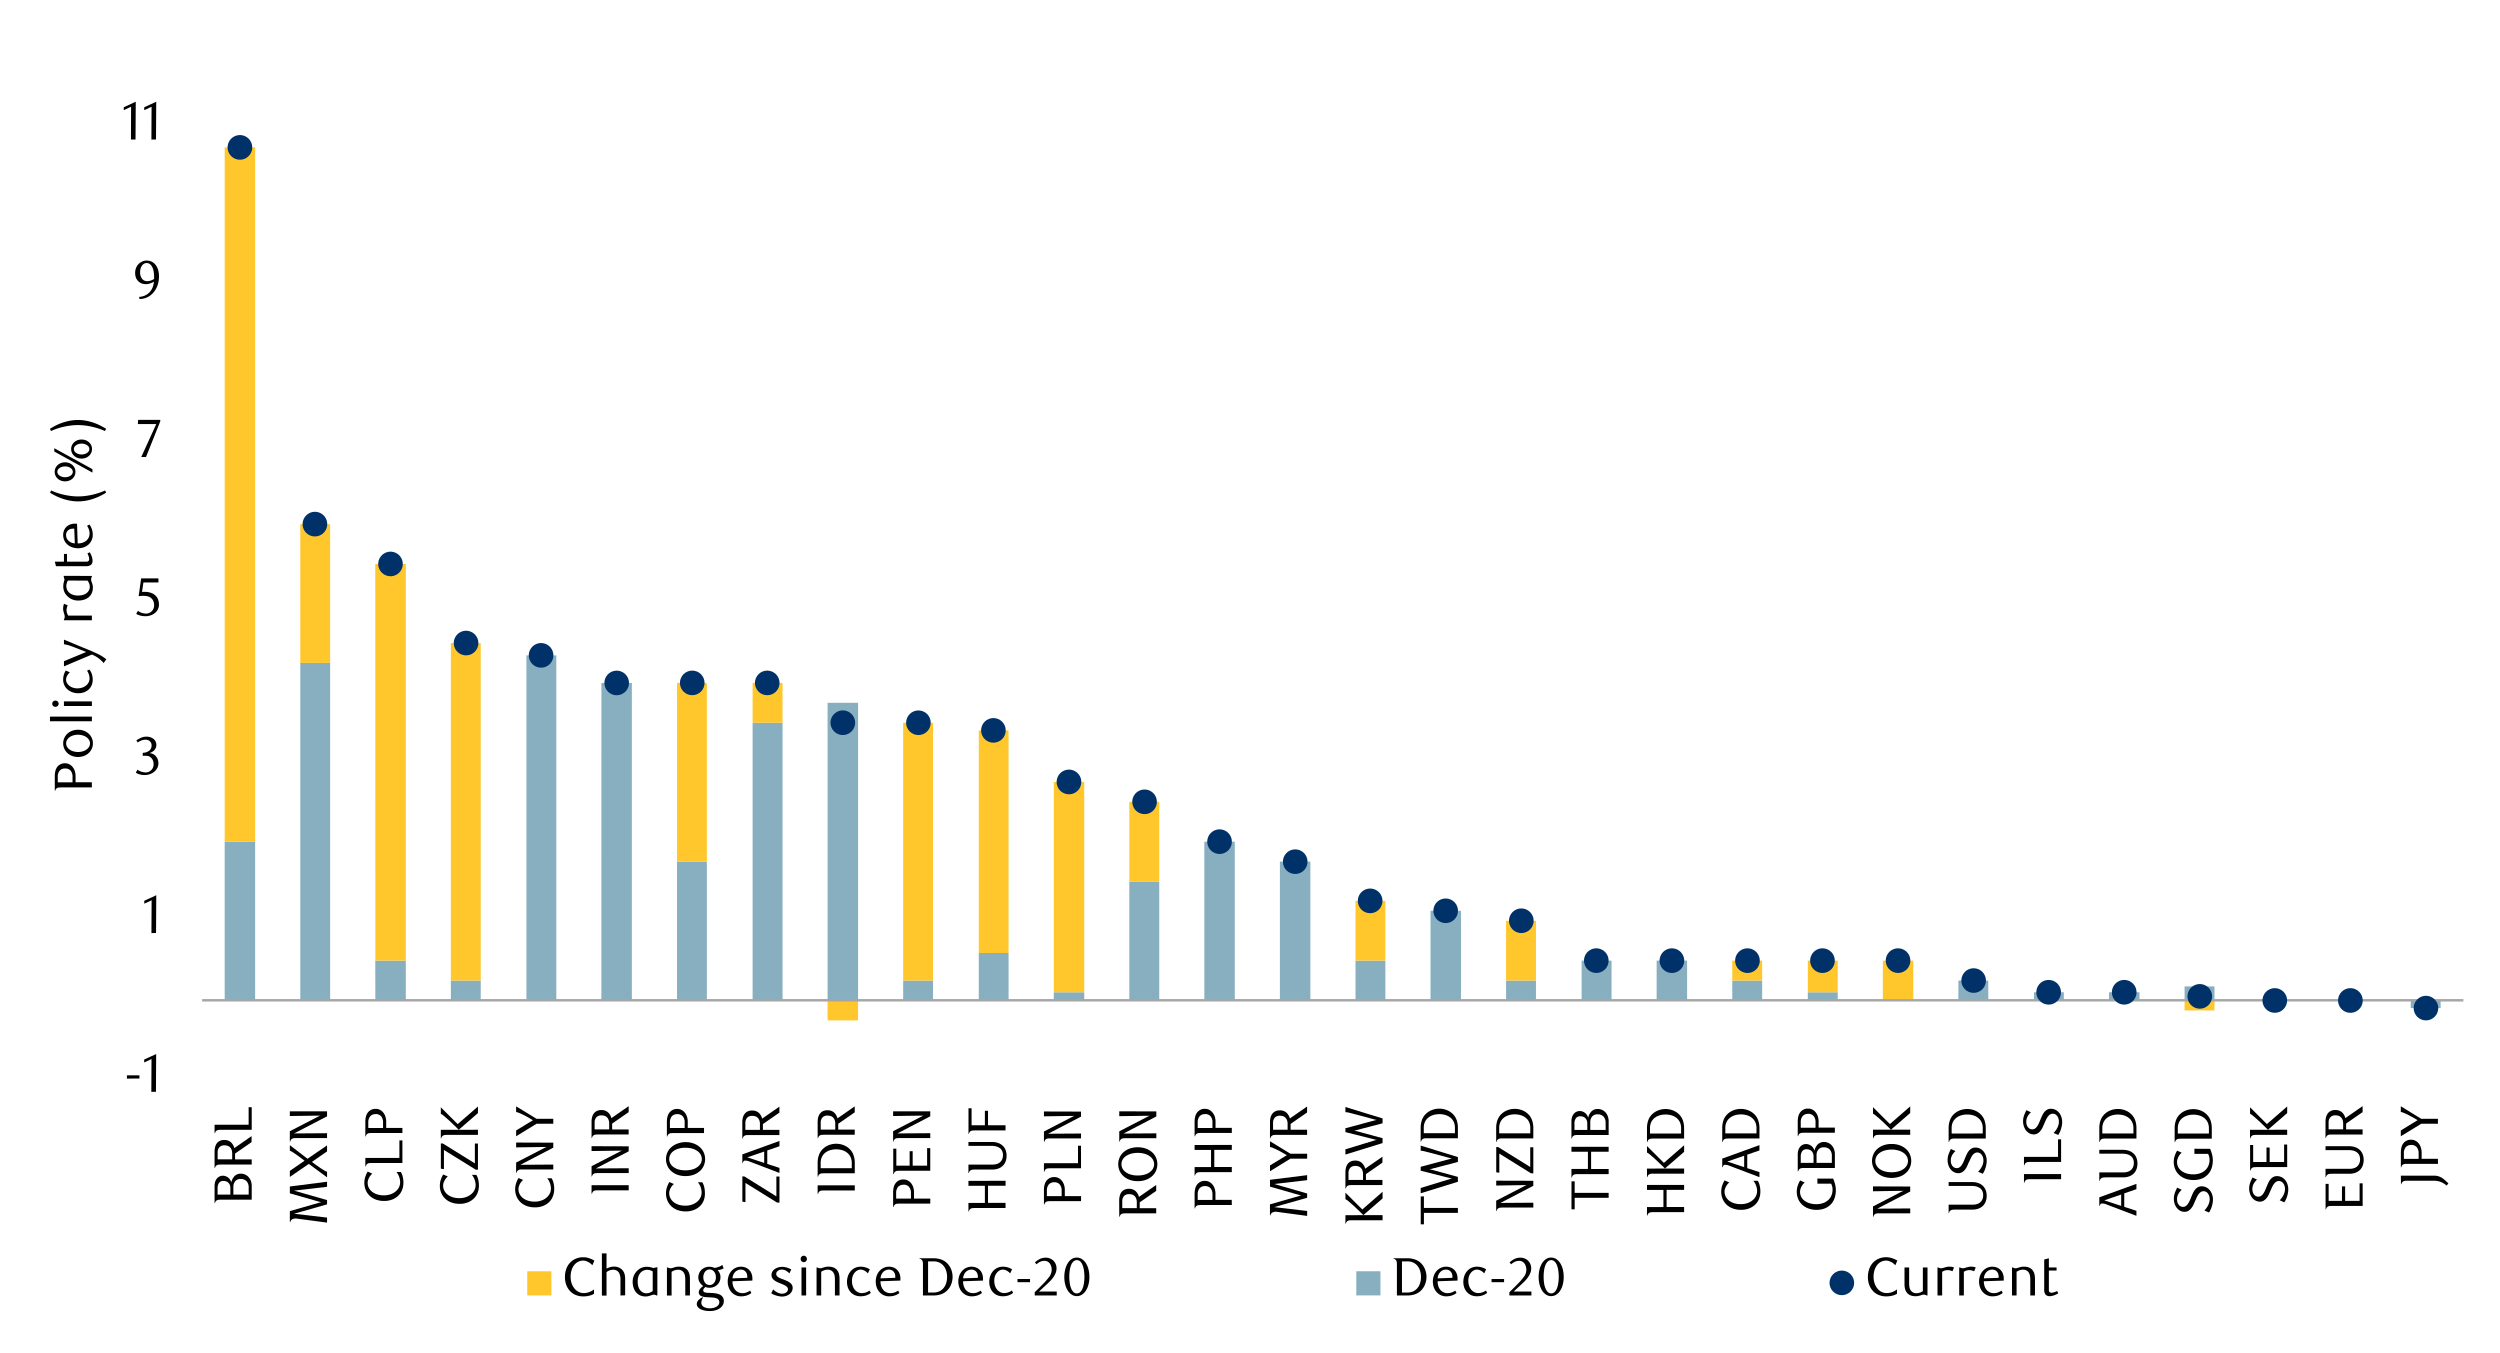 <svg id="Layer_1" data-name="Layer 1" xmlns="http://www.w3.org/2000/svg" xmlns:xlink="http://www.w3.org/1999/xlink" width="1460" height="790" viewBox="0 0 1460 790"><defs><style>.cls-1,.cls-4{fill:none;}.cls-2{fill:#87afbf;}.cls-3{fill:#ffc72c;}.cls-4{stroke:#a6a6a6;stroke-linejoin:round;stroke-width:1.43px;}.cls-5{fill:#003168;}.cls-6{clip-path:url(#clip-path);}</style><clipPath id="clip-path"><rect class="cls-1" x="9.13" y="51.73" width="1441.25" height="718.76"/></clipPath></defs><path class="cls-2" d="M1407.88,588.72h17.45v-4.46h-17.45Zm-132.09-12.67h17.46v8.21h-17.46Zm-44.13,3.44h17.79v4.77h-17.79Zm-43.8,0h17.43v4.77h-17.43Zm-44.16-6.85h17.46v11.62H1143.7Zm-87.93,6.85h17.46v4.77h-17.46Zm-44.13-6.85h17.46v11.62h-17.46ZM967.48,561h17.79v23.26H967.48Zm-43.8,0h17.46v23.26H923.68Zm-44.13,11.64H897v11.62H879.55Zm-44.13-40.72h17.79v52.34H835.42ZM791.62,561h17.43v23.26H791.62Zm-44.16-57.81h17.8v81.07h-17.8Zm-44.13-11.65h17.79v92.72H703.33Zm-43.8,23.26H677v69.46H659.53ZM615.4,579.49h17.8v4.77H615.4Zm-43.79-22.92H589v27.69H571.61Zm-44.16,16.07H544.9v11.62H527.45Zm-44.14-162.2h17.8V584.26h-17.8Zm-43.79,11.64H457V584.26H439.52Zm-44.13,81.11h17.42v81.07H395.39ZM351.22,398.82H369V584.26h-17.8Zm-43.79-16.08h17.46V584.26H307.43ZM263.3,572.64h17.45v11.62H263.3ZM219.16,561H237v23.26h-17.8ZM175.37,387.17H192.8V584.26H175.37ZM131.21,491.54H149v92.72H131.21Z"/><path class="cls-3" d="M1275.79,590.1h17.46v-5.84h-17.46ZM1099.57,561h17.79v23.26h-17.79Zm-43.8,0h17.46v18.49h-17.46Zm-44.13,0h17.46v11.64h-17.46ZM879.55,537.73H897v34.91H879.55Zm-87.93-11.62h17.43V561H791.62ZM659.53,468.27H677V514.8H659.53ZM615.4,456.63h17.8V579.49H615.4Zm-43.79-30.09H589v130H571.61Zm-44.16-4.46H544.9V572.64H527.45ZM483.31,595.91h17.8V584.26h-17.8ZM439.52,398.82H457v23.26H439.52Zm-44.13,0h17.42V503.19H395.39ZM263.3,375.55h17.45V572.64H263.3Zm-44.14-46.19H237V561h-17.8ZM175.37,306.1H192.8v81.07H175.37Zm-44.16-220H149V491.54H131.21Z"/><line class="cls-4" x1="118.03" y1="584.18" x2="1438.62" y2="584.18"/><path class="cls-5" d="M147.3,86.08a7.19,7.19,0,1,1-7.19-7.19A7.18,7.18,0,0,1,147.3,86.08Z"/><path class="cls-5" d="M191.1,306.1a7.19,7.19,0,1,1-7.19-7.2A7.18,7.18,0,0,1,191.1,306.1Z"/><circle class="cls-5" cx="228.05" cy="329.36" r="7.19" transform="translate(-171.9 306.42) rotate(-52.02)"/><path class="cls-5" d="M279.37,375.55a7.18,7.18,0,1,1-7.19-7.19A7.2,7.2,0,0,1,279.37,375.55Z"/><path class="cls-5" d="M323.17,382.74a7.18,7.18,0,1,1-7.17-7.19A7.18,7.18,0,0,1,323.17,382.74Z"/><circle class="cls-5" cx="360.14" cy="398.82" r="7.19" transform="translate(-168.45 495.5) rotate(-58.28)"/><circle class="cls-5" cx="404.27" cy="398.82" r="7.19" transform="translate(-118.9 619.69) rotate(-67.5)"/><circle class="cls-5" cx="448.06" cy="398.82" r="7.19" transform="translate(-91.86 660.15) rotate(-67.5)"/><path class="cls-5" d="M499.39,422.08a7.18,7.18,0,1,1-7.19-7.19A7.18,7.18,0,0,1,499.39,422.08Z"/><circle class="cls-5" cx="536.36" cy="422.08" r="7.19" transform="translate(-58.85 756.09) rotate(-67.5)"/><circle class="cls-5" cx="580.15" cy="426.54" r="7.19"/><path class="cls-5" d="M631.48,456.66a7.2,7.2,0,1,1-7.2-7.2A7.19,7.19,0,0,1,631.48,456.66Z"/><path class="cls-5" d="M675.61,468.27a7.18,7.18,0,1,1-7.19-7.19A7.18,7.18,0,0,1,675.61,468.27Z"/><path class="cls-5" d="M719.4,491.54a7.18,7.18,0,1,1-7.16-7.19A7.18,7.18,0,0,1,719.4,491.54Z"/><circle class="cls-5" cx="756.37" cy="503.19" r="7.19" transform="translate(138.53 1169.19) rotate(-80.78)"/><path class="cls-5" d="M807.36,526.11a7.19,7.19,0,1,1-7.19-7.19A7.18,7.18,0,0,1,807.36,526.11Z"/><circle class="cls-5" cx="844.3" cy="531.92" r="7.19" transform="translate(132.63 1231.43) rotate(-76.72)"/><path class="cls-5" d="M895.63,537.73a7.18,7.18,0,1,1-7.2-7.19A7.19,7.19,0,0,1,895.63,537.73Z"/><path class="cls-5" d="M939.42,561a7.18,7.18,0,1,1-7.16-7.17A7.18,7.18,0,0,1,939.42,561Z"/><path class="cls-5" d="M983.58,561a7.19,7.19,0,1,1-7.19-7.17A7.18,7.18,0,0,1,983.58,561Z"/><path class="cls-5" d="M1027.71,561a7.19,7.19,0,1,1-7.19-7.17A7.18,7.18,0,0,1,1027.71,561Z"/><path class="cls-5" d="M1071.51,561a7.19,7.19,0,1,1-7.19-7.17A7.19,7.19,0,0,1,1071.51,561Z"/><path class="cls-5" d="M1115.64,561a7.18,7.18,0,1,1-7.16-7.17A7.18,7.18,0,0,1,1115.64,561Z"/><circle class="cls-5" cx="1152.61" cy="572.64" r="7.19"/><path class="cls-5" d="M1203.6,579.49a7.19,7.19,0,1,1-7.19-7.19A7.19,7.19,0,0,1,1203.6,579.49Z"/><path class="cls-5" d="M1247.73,579.49a7.19,7.19,0,1,1-7.19-7.19A7.18,7.18,0,0,1,1247.73,579.49Z"/><path class="cls-5" d="M1291.86,581.86a7.18,7.18,0,1,1-7.16-7.16A7.17,7.17,0,0,1,1291.86,581.86Z"/><path class="cls-5" d="M1335.66,584.26a7.18,7.18,0,1,1-7.16-7.16A7.18,7.18,0,0,1,1335.66,584.26Z"/><path class="cls-5" d="M1379.82,584.26a7.19,7.19,0,1,1-7.19-7.16A7.18,7.18,0,0,1,1379.82,584.26Z"/><circle class="cls-5" cx="1416.76" cy="588.72" r="7.19" transform="translate(-117.45 586.99) rotate(-22.5)"/><g class="cls-6"><path d="M74.12,629.9V628h7.31v1.86Z"/><path d="M88.38,637.64l.1-19.16-4.28,2v-1.7l7-3.24-.12,22.06Z"/></g><g class="cls-6"><path d="M88.44,544.92l.1-19.17-4.28,2v-1.7l7-3.24-.13,22.06Z"/></g><g class="cls-6"><path d="M87.35,439.82a5.55,5.55,0,0,1,2.11.59,5.08,5.08,0,0,1,1.62,1.29,6.07,6.07,0,0,1,1.06,1.84,6.62,6.62,0,0,1,.37,2.26,5.61,5.61,0,0,1-.66,2.69,7.39,7.39,0,0,1-1.76,2.18,8,8,0,0,1-2.55,1.44,8.67,8.67,0,0,1-3,.52,12.58,12.58,0,0,1-2.47-.26,9.87,9.87,0,0,1-2.75-1.09l.94-1.79a8.41,8.41,0,0,0,4.91,1.6,4.18,4.18,0,0,0,1.7-.35,4.75,4.75,0,0,0,1.46-1,4.53,4.53,0,0,0,1-1.47,4.86,4.86,0,0,0,.37-1.94,5.75,5.75,0,0,0-.37-2.16,4.66,4.66,0,0,0-1-1.55,4.17,4.17,0,0,0-1.51-1A5.31,5.31,0,0,0,85,441.4H83.36v-1.77a6.21,6.21,0,0,0,3.71-1.16,3.79,3.79,0,0,0,1.45-3.21,3,3,0,0,0-1-2.36A3.56,3.56,0,0,0,85,432a6.78,6.78,0,0,0-2.33.39,10.72,10.72,0,0,0-2.26,1.21l-.76-1.19a14.75,14.75,0,0,1,2.87-1.61,7.79,7.79,0,0,1,3-.6,7,7,0,0,1,2.35.37,5.79,5.79,0,0,1,1.82,1,4.48,4.48,0,0,1,1.19,1.51,4.36,4.36,0,0,1,.43,1.95,4.4,4.4,0,0,1-.32,1.7,4.94,4.94,0,0,1-.84,1.35,5.22,5.22,0,0,1-1.26,1A9.56,9.56,0,0,1,87.35,439.82Z"/></g><g class="cls-6"><path d="M92.53,340.17H83.76l-.82,5.52.69-.05h.7a10.78,10.78,0,0,1,4.14.69,7,7,0,0,1,2.62,1.77,6.12,6.12,0,0,1,1.36,2.38,8.87,8.87,0,0,1,.39,2.54,6.22,6.22,0,0,1-.64,2.85A6.85,6.85,0,0,1,90.46,358a7.79,7.79,0,0,1-2.52,1.38,9.18,9.18,0,0,1-3,.49,12.32,12.32,0,0,1-2.57-.27,10.73,10.73,0,0,1-2.83-1.08l1-1.8a8.3,8.3,0,0,0,4.89,1.61,4.41,4.41,0,0,0,1.69-.35,4.72,4.72,0,0,0,1.48-1A4.74,4.74,0,0,0,90,353.57a6.15,6.15,0,0,0-.56-2.79A4.78,4.78,0,0,0,88,349.06a5.29,5.29,0,0,0-2-.86,11.21,11.21,0,0,0-2.29-.24,13.55,13.55,0,0,0-1.43.08c-.47,0-.91.11-1.31.17l1.45-10.41H92.53Z"/></g><g class="cls-6"><path d="M85.26,266.9H82.49l8.78-19.26H80.5l.19-2.43H93.6v.85Z"/></g><g class="cls-6"><path d="M81.23,173.38a9.55,9.55,0,0,0,2.86-.56,9,9,0,0,0,2.13-1.15,8.51,8.51,0,0,0,1.52-1.47,10.52,10.52,0,0,0,1-1.51,8.72,8.72,0,0,0,.76-2,11.93,11.93,0,0,0,.37-2.19,10.16,10.16,0,0,1-2.42,1.08,8,8,0,0,1-2.33.37,6.53,6.53,0,0,1-2.38-.44,5.8,5.8,0,0,1-2-1.28,6.2,6.2,0,0,1-1.32-2,7.55,7.55,0,0,1-.49-2.79,7.69,7.69,0,0,1,.59-3.08,6.89,6.89,0,0,1,1.52-2.29,6.61,6.61,0,0,1,2.17-1.41,6.62,6.62,0,0,1,5.12.05,6.25,6.25,0,0,1,2.28,1.66,8.67,8.67,0,0,1,1.62,2.88,12.54,12.54,0,0,1,.61,4.14,15.57,15.57,0,0,1-.86,5.29,13.16,13.16,0,0,1-2.39,4.18,10.91,10.91,0,0,1-3.61,2.76,10.23,10.23,0,0,1-4.47,1ZM90,162.9q0-.35,0-.6v-.59a22,22,0,0,0-.24-3,8.36,8.36,0,0,0-.65-2.29,5.05,5.05,0,0,0-1.51-2.14,3.2,3.2,0,0,0-2-.66,3,3,0,0,0-1.41.36,3.7,3.7,0,0,0-1.2,1.05,6,6,0,0,0-.84,1.65,7,7,0,0,0-.31,2.19,5.93,5.93,0,0,0,1.17,4,3.78,3.78,0,0,0,3,1.34A7.64,7.64,0,0,0,90,162.9Z"/></g><g class="cls-6"><path d="M76.47,81.51l.09-19.17-4.28,2v-1.7l7-3.24-.13,22.06Z"/><path d="M88.42,81.51l.1-19.17-4.28,2v-1.7l7-3.24-.13,22.06Z"/></g><g class="cls-6"><path d="M125.31,692.76a8.36,8.36,0,0,1,.41-2.76,5.5,5.5,0,0,1,1.1-1.9,4.55,4.55,0,0,1,1.56-1.12,4.58,4.58,0,0,1,3.33-.09,5.48,5.48,0,0,1,1.44.75,4.83,4.83,0,0,1,1.16,1.22,5.37,5.37,0,0,1,.76,1.68,7.77,7.77,0,0,1,1.93-3.73,5.1,5.1,0,0,1,3.79-1.38,5.62,5.62,0,0,1,2.29.49,6.05,6.05,0,0,1,2,1.4,6.68,6.68,0,0,1,1.41,2.28,8.52,8.52,0,0,1,.51,3v8H129.65c-.71,0-1.34,0-1.9.07a2.39,2.39,0,0,0-1.37.5,1.71,1.71,0,0,0-.53.62,1.88,1.88,0,0,0-.26.8h-.28Zm9.22.94a4.46,4.46,0,0,0-.27-1.57,3.71,3.71,0,0,0-.77-1.28,3.48,3.48,0,0,0-1.26-.86,4.53,4.53,0,0,0-1.76-.32,3,3,0,0,0-2.55,1.14,5.11,5.11,0,0,0-.85,3.11v3.72h7.46Zm10.7-.06a5.32,5.32,0,0,0-1.23-3.81,4.57,4.57,0,0,0-3.49-1.29,3.86,3.86,0,0,0-3.13,1.29,5,5,0,0,0-1.09,3.31v4.5h8.94Z"/><path d="M125.31,672.57a10.32,10.32,0,0,1,.35-2.76,6,6,0,0,1,1-2.14,4.94,4.94,0,0,1,1.78-1.41,5.78,5.78,0,0,1,2.52-.5,5.56,5.56,0,0,1,3.88,1.31,6.73,6.73,0,0,1,2,3.42l10.07-7V667l-9.63,6.68v3.41H147v3H129.65c-.71,0-1.34,0-1.9.07a2.39,2.39,0,0,0-1.37.5,1.76,1.76,0,0,0-.53.61,1.92,1.92,0,0,0-.26.81h-.28Zm5.79-3.7a3.85,3.85,0,0,0-3,1.13,4.56,4.56,0,0,0-1,3.12v3.93h8.5v-3.36a6.07,6.07,0,0,0-.38-2.28,4,4,0,0,0-1-1.5,3.66,3.66,0,0,0-1.44-.8A5.68,5.68,0,0,0,131.1,668.87Z"/><path d="M147,646.62v13.19H129.65c-.71,0-1.34,0-1.9.06a2.39,2.39,0,0,0-1.37.5,1.8,1.8,0,0,0-.53.62,1.88,1.88,0,0,0-.26.8h-.28v-4.94H145.2V646.62Z"/></g><g class="cls-6"><path d="M191,693.09l-19.3,2.24,19.3,5.52v2.49l-19.3,5.49,19.3,2.24V714l-17.37-2.3a4.36,4.36,0,0,0-3.29.57,2.27,2.27,0,0,0-.53.64,1.86,1.86,0,0,0-.25.81h-.29v-6.44l17.19-4.92.66-.16.6-.09a5.74,5.74,0,0,1-.58-.11l-.65-.17-17.22-4.92v-4L191,690.13Z"/><path d="M179.61,676.72,191,668.9v3.53l-8.83,6.12c.74.57,1.54,1.17,2.42,1.8s1.72,1.22,2.55,1.78,1.59,1,2.29,1.44a10,10,0,0,0,1.57.78v3.22l-10.63-7.85-11.1,7.6v-3.53l8.61-5.93-2.3-1.74c-.84-.63-1.67-1.23-2.48-1.79s-1.55-1.07-2.23-1.49a9,9,0,0,0-1.6-.82v-3.25Z"/><path d="M191,649v2.93l-19.24,10L191,661.8v2.84H173.62c-.72,0-1.36,0-1.91.07a2.42,2.42,0,0,0-1.38.5,1.93,1.93,0,0,0-.53.62,1.87,1.87,0,0,0-.25.8h-.29v-6l16.25-8.39.82-.4a3.51,3.51,0,0,1,.82-.3c-.36,0-.82,0-1.39,0s-1.15,0-1.74,0l-14.76.22V649Z"/></g><g class="cls-6"><path d="M217.45,685.43a6,6,0,0,0-.93.91,7.33,7.33,0,0,0-.88,1.27,9.32,9.32,0,0,0-.66,1.51,5.1,5.1,0,0,0-.27,1.62,6.41,6.41,0,0,0,.66,2.88,6.81,6.81,0,0,0,1.89,2.33,9.25,9.25,0,0,0,3,1.56,12.19,12.19,0,0,0,3.84.57,12,12,0,0,0,4-.63,9.7,9.7,0,0,0,3-1.69,7.18,7.18,0,0,0,1.92-2.43,6.68,6.68,0,0,0,.66-2.9,9.75,9.75,0,0,0-2.17-6h2.58a9.66,9.66,0,0,1,1.1,2.74,14.93,14.93,0,0,1,.41,3.59,11.31,11.31,0,0,1-.76,4.13,9.26,9.26,0,0,1-2.22,3.37,10.61,10.61,0,0,1-3.55,2.27,13.05,13.05,0,0,1-4.8.83,13.56,13.56,0,0,1-4.57-.74,10.56,10.56,0,0,1-3.63-2.12,10,10,0,0,1-2.41-3.35,10.68,10.68,0,0,1-.88-4.43,10.85,10.85,0,0,1,.55-3.43,15.16,15.16,0,0,1,1.4-3.08Z"/><path d="M235,666v13.18H217.7c-.71,0-1.35,0-1.9.07a2.36,2.36,0,0,0-1.37.5,2,2,0,0,0-.79,1.42h-.28v-4.94h19.89V666Z"/><path d="M235,661.67H217.7c-.71,0-1.35,0-1.9.06a2.36,2.36,0,0,0-1.37.5,1.84,1.84,0,0,0-.54.62,1.87,1.87,0,0,0-.25.8h-.28v-8.56a12.34,12.34,0,0,1,.33-2.93,6.46,6.46,0,0,1,1.05-2.33,5.54,5.54,0,0,1,4.69-2.26,5.22,5.22,0,0,1,2.39.55,6,6,0,0,1,1.94,1.54,7.26,7.26,0,0,1,1.3,2.38,9.25,9.25,0,0,1,.48,3.05v3.62H235Zm-15.61-11a4,4,0,0,0-3.23,1.29,5.49,5.49,0,0,0-1.08,3.62v3.18h8.62v-3.18a5.49,5.49,0,0,0-1.08-3.62A4,4,0,0,0,219.43,650.62Z"/></g><g class="cls-6"><path d="M261.52,687.06a7.23,7.23,0,0,0-.92.92,7,7,0,0,0-.88,1.27,8.55,8.55,0,0,0-.67,1.51,5.38,5.38,0,0,0-.26,1.62,6.41,6.41,0,0,0,.66,2.88,6.9,6.9,0,0,0,1.89,2.33,9.2,9.2,0,0,0,3,1.56,12.28,12.28,0,0,0,3.84.57,12,12,0,0,0,4-.63,9.65,9.65,0,0,0,3-1.69A7.12,7.12,0,0,0,277.1,695a6.61,6.61,0,0,0,.66-2.89,9.59,9.59,0,0,0-2.17-6h2.58a9.38,9.38,0,0,1,1.1,2.74,14.39,14.39,0,0,1,.41,3.59,11.34,11.34,0,0,1-.75,4.13,9.48,9.48,0,0,1-2.22,3.37,10.81,10.81,0,0,1-3.56,2.27,13,13,0,0,1-4.8.83,13.8,13.8,0,0,1-4.56-.74,10.47,10.47,0,0,1-3.63-2.12,10,10,0,0,1-2.41-3.36,10.64,10.64,0,0,1-.88-4.42,10.85,10.85,0,0,1,.55-3.43,15.16,15.16,0,0,1,1.4-3.08Z"/><path d="M277.32,679.42V667.84h1.8v15.23H277.8l-18.54-11.49v11.21l-1.8-.29V667.77h1.11Z"/><path d="M279.12,650.05l-11.21,9.73q-1.5-1.51-3.08-3c-1.05-1-2.05-2-3-2.83s-1.81-1.62-2.58-2.25a8.44,8.44,0,0,0-1.81-1.23v-3.81l9.85,9.82,11.84-10.29Zm0,9.73v3H261.78c-.72,0-1.35,0-1.91.06a2.41,2.41,0,0,0-1.37.5,1.91,1.91,0,0,0-.53.62,1.87,1.87,0,0,0-.25.8h-.29v-4.94Z"/></g><g class="cls-6"><path d="M305.52,689.1a6,6,0,0,0-.93.91,7.33,7.33,0,0,0-.88,1.27,7.85,7.85,0,0,0-.66,1.51,5.1,5.1,0,0,0-.27,1.62,6.41,6.41,0,0,0,.66,2.88,6.81,6.81,0,0,0,1.89,2.33,9.25,9.25,0,0,0,3,1.56,12.17,12.17,0,0,0,3.83.57,12,12,0,0,0,4-.63,9.54,9.54,0,0,0,3-1.69,7.18,7.18,0,0,0,1.92-2.43,6.69,6.69,0,0,0,.67-2.9,9.68,9.68,0,0,0-2.18-6h2.58a9.38,9.38,0,0,1,1.11,2.74,15,15,0,0,1,.4,3.59,11.3,11.3,0,0,1-.75,4.13A9.34,9.34,0,0,1,320.7,702a10.55,10.55,0,0,1-3.56,2.27,13,13,0,0,1-4.79.83,13.56,13.56,0,0,1-4.57-.74,10.56,10.56,0,0,1-3.63-2.12,10,10,0,0,1-2.41-3.35,10.68,10.68,0,0,1-.88-4.43,10.85,10.85,0,0,1,.55-3.43,15.16,15.16,0,0,1,1.4-3.08Z"/><path d="M323.11,667.32v2.92l-19.2,10,19.2-.13v2.84H305.77c-.72,0-1.35,0-1.91.06a2.41,2.41,0,0,0-1.37.5,1.93,1.93,0,0,0-.53.62,1.87,1.87,0,0,0-.25.8h-.29v-6l16.21-8.37.82-.4a4.26,4.26,0,0,1,.82-.3c-.36,0-.82,0-1.39,0l-1.73,0-14.73.22v-2.83Z"/><path d="M313.35,653.38h9.76v2.89h-9.76l-11.93,7.3v-3.4l9.82-5.95c-.71-.44-1.54-.93-2.48-1.47s-1.89-1.06-2.83-1.53-1.83-.88-2.63-1.21a6.89,6.89,0,0,0-1.88-.57v-3.33Z"/></g><g class="cls-6"><path d="M367.16,692.14v3H349.81c-.71,0-1.34,0-1.9.06a2.39,2.39,0,0,0-1.37.5,2.13,2.13,0,0,0-.53.65,2,2,0,0,0-.26.8h-.28v-5Z"/><path d="M367.16,669.45v2.92l-19.2,10,19.2-.12v2.83H349.81c-.71,0-1.34,0-1.9.06a2.39,2.39,0,0,0-1.37.5,1.8,1.8,0,0,0-.53.62,2,2,0,0,0-.26.8h-.28v-6l16.21-8.37.82-.4a4.76,4.76,0,0,1,.82-.3c-.36,0-.82,0-1.39,0l-1.73,0-14.73.22v-2.83Z"/><path d="M345.47,655.08a10.32,10.32,0,0,1,.35-2.76,6,6,0,0,1,1.05-2.14,4.94,4.94,0,0,1,1.78-1.41,5.93,5.93,0,0,1,2.52-.5,5.61,5.61,0,0,1,3.88,1.31,6.73,6.73,0,0,1,2,3.42l10.08-7v3.49l-9.64,6.69v3.41h9.64v2.95H349.81c-.71,0-1.34,0-1.9.07a2.39,2.39,0,0,0-1.37.5,1.71,1.71,0,0,0-.53.62,2,2,0,0,0-.26.8h-.28Zm5.79-3.7a3.82,3.82,0,0,0-3,1.14,4.51,4.51,0,0,0-1,3.11v3.94h8.5V656.2a5.91,5.91,0,0,0-.38-2.28,4,4,0,0,0-1-1.5,3.66,3.66,0,0,0-1.44-.8A5.68,5.68,0,0,0,351.26,651.38Z"/></g><g class="cls-6"><path d="M393.56,691.46a6.54,6.54,0,0,0-.93.91,7.42,7.42,0,0,0-.88,1.28,8.24,8.24,0,0,0-.67,1.51,5.28,5.28,0,0,0-.26,1.62,6.41,6.41,0,0,0,.66,2.88,6.9,6.9,0,0,0,1.89,2.33,9.2,9.2,0,0,0,2.95,1.56,12.58,12.58,0,0,0,3.84.56,12,12,0,0,0,4-.63,9.83,9.83,0,0,0,3-1.68,7.22,7.22,0,0,0,1.92-2.44,6.65,6.65,0,0,0,.66-2.9,9.53,9.53,0,0,0-2.17-6h2.58a9,9,0,0,1,1.1,2.73,14.45,14.45,0,0,1,.41,3.59A11.35,11.35,0,0,1,411,701a9.43,9.43,0,0,1-2.22,3.37,10.63,10.63,0,0,1-3.56,2.26,12.77,12.77,0,0,1-4.8.84,13.8,13.8,0,0,1-4.56-.74,10.49,10.49,0,0,1-3.63-2.13,10,10,0,0,1-2.41-3.35,10.64,10.64,0,0,1-.88-4.42,10.76,10.76,0,0,1,.55-3.43,15.5,15.5,0,0,1,1.4-3.09Z"/><path d="M400.32,667a13.37,13.37,0,0,1,4.75.79,11.18,11.18,0,0,1,3.61,2.12A9.1,9.1,0,0,1,411,673.1a9.68,9.68,0,0,1,0,7.66,9.29,9.29,0,0,1-2.28,3.15,11.22,11.22,0,0,1-3.61,2.14,13.6,13.6,0,0,1-4.75.78,13.79,13.79,0,0,1-4.77-.78,11.07,11.07,0,0,1-3.6-2.14,9.26,9.26,0,0,1-2.27-3.15,9.79,9.79,0,0,1,0-7.66A9.07,9.07,0,0,1,392,670a11,11,0,0,1,3.6-2.12A13.56,13.56,0,0,1,400.32,667Zm0,3.27a14.09,14.09,0,0,0-3.85.49,10,10,0,0,0-3,1.35,6.28,6.28,0,0,0-1.95,2.1,5.55,5.55,0,0,0,0,5.36,6.34,6.34,0,0,0,1.95,2.09,9.58,9.58,0,0,0,3,1.36,15.92,15.92,0,0,0,7.68,0,9.62,9.62,0,0,0,3-1.36,6.52,6.52,0,0,0,2-2.09,5.41,5.41,0,0,0,0-5.36,6.45,6.45,0,0,0-2-2.1,10.09,10.09,0,0,0-3-1.35A14,14,0,0,0,400.32,670.31Z"/><path d="M411.15,661.72H393.81c-.72,0-1.35,0-1.91.06a2.42,2.42,0,0,0-1.37.51,1.77,1.77,0,0,0-.53.61,1.87,1.87,0,0,0-.25.8h-.29v-8.56a12.26,12.26,0,0,1,.33-2.92,6.4,6.4,0,0,1,1.06-2.33,5.53,5.53,0,0,1,4.69-2.27,5.35,5.35,0,0,1,2.39.55,6.21,6.21,0,0,1,1.94,1.54,7.47,7.47,0,0,1,1.3,2.38,9.25,9.25,0,0,1,.47,3v3.62h9.51Zm-15.61-11.05a4,4,0,0,0-3.23,1.29,5.51,5.51,0,0,0-1.08,3.62v3.18h8.62v-3.18a5.45,5.45,0,0,0-1.09-3.62A4,4,0,0,0,395.54,650.67Z"/></g><g class="cls-6"><path d="M453.4,698.68V687.1h1.8v15.23h-1.33l-18.53-11.49v11.21l-1.8-.29V687h1.11Z"/><path d="M455.2,669.41l-7.12,2.46v7.86l7.12,2.33V685L438,678.44a7.49,7.49,0,0,0-2.89-.66c-.7,0-1.13.51-1.29,1.39h-.29v-5l21.69-7.86Zm-18.76,6.48,9.85,3.25V672.5Z"/><path d="M433.51,655.36a10.32,10.32,0,0,1,.35-2.76,6.08,6.08,0,0,1,1.05-2.15,5.11,5.11,0,0,1,1.78-1.4,5.78,5.78,0,0,1,2.52-.5,5.65,5.65,0,0,1,3.89,1.3,7,7,0,0,1,2,3.43l10.07-7v3.49l-9.63,6.68v3.41h9.63v3H437.86c-.72,0-1.35,0-1.91.07a2.41,2.41,0,0,0-1.37.5,1.76,1.76,0,0,0-.53.61,1.91,1.91,0,0,0-.25.81h-.29Zm5.79-3.7a3.85,3.85,0,0,0-3,1.13,4.56,4.56,0,0,0-1,3.12v3.93h8.5v-3.36a5.93,5.93,0,0,0-.38-2.29,4,4,0,0,0-1-1.49,3.57,3.57,0,0,0-1.43-.8A5.8,5.8,0,0,0,439.3,651.66Z"/></g><g class="cls-6"><path d="M499.19,692.22v3H481.85c-.71,0-1.35,0-1.91.07a2.36,2.36,0,0,0-1.36.5,2.27,2.27,0,0,0-.54.64,1.91,1.91,0,0,0-.25.81h-.28v-5Z"/><path d="M477.51,679a13.38,13.38,0,0,1,.56-3.9,9.56,9.56,0,0,1,1.7-3.28,10.58,10.58,0,0,1,3.76-2.85,11.87,11.87,0,0,1,9.63,0,10.49,10.49,0,0,1,3.76,2.85,9.22,9.22,0,0,1,1.7,3.28,13.38,13.38,0,0,1,.57,3.9v6.2H481.85c-.71,0-1.35,0-1.91.06a2.36,2.36,0,0,0-1.36.5,1.84,1.84,0,0,0-.54.62,1.87,1.87,0,0,0-.25.8h-.28Zm19.92,3.24v-3a8,8,0,0,0-.7-3.51,7,7,0,0,0-1.92-2.47,8.49,8.49,0,0,0-2.87-1.53,12.58,12.58,0,0,0-7.16,0,8.55,8.55,0,0,0-2.9,1.53,7,7,0,0,0-1.92,2.47,8.14,8.14,0,0,0-.69,3.51v3Z"/><path d="M477.51,655.2a10.33,10.33,0,0,1,.34-2.76,5.93,5.93,0,0,1,1.06-2.15,5,5,0,0,1,1.77-1.4,5.84,5.84,0,0,1,2.52-.5,5.63,5.63,0,0,1,3.89,1.3,7,7,0,0,1,2,3.43l10.07-7v3.49l-9.63,6.68v3.41h9.63v3H481.85c-.71,0-1.35,0-1.91.07a2.36,2.36,0,0,0-1.36.5,1.9,1.9,0,0,0-.54.61,1.87,1.87,0,0,0-.25.8h-.28Zm5.79-3.7a3.84,3.84,0,0,0-3,1.13,4.51,4.51,0,0,0-1,3.12v3.93h8.5v-3.36a6.12,6.12,0,0,0-.38-2.29,4,4,0,0,0-1-1.49,3.57,3.57,0,0,0-1.43-.8A5.78,5.78,0,0,0,483.3,651.5Z"/></g><g class="cls-6"><path d="M543.27,702.91H525.93c-.72,0-1.35,0-1.91.06a2.41,2.41,0,0,0-1.37.5,1.91,1.91,0,0,0-.53.62,1.87,1.87,0,0,0-.25.8h-.29v-8.56a12.4,12.4,0,0,1,.33-2.93,6.48,6.48,0,0,1,1.06-2.33,5.52,5.52,0,0,1,4.69-2.26,5.25,5.25,0,0,1,2.39.55A6.06,6.06,0,0,1,532,690.9a7.1,7.1,0,0,1,1.31,2.38,9.52,9.52,0,0,1,.47,3.05V700h9.51Zm-15.61-11a4,4,0,0,0-3.23,1.29,5.49,5.49,0,0,0-1.08,3.62V700H532v-3.18a5.43,5.43,0,0,0-1.09-3.62A4,4,0,0,0,527.66,691.86Z"/><path d="M543.27,670.52v13.19H526c-.71,0-1.35,0-1.9.06a2.39,2.39,0,0,0-1.37.51,1.77,1.77,0,0,0-.53.61,1.87,1.87,0,0,0-.25.8h-.29V670.81h1.8v9.94h7.77v-8.46H533v8.46h8.43V670.52Z"/><path d="M543.27,649v2.92l-19.2,10,19.2-.13v2.84H525.93c-.72,0-1.35,0-1.91.06a2.41,2.41,0,0,0-1.37.5,1.81,1.81,0,0,0-.53.62,1.87,1.87,0,0,0-.25.8h-.29v-6l16.21-8.37.82-.4a4,4,0,0,1,.82-.3c-.36,0-.82,0-1.39,0s-1.14,0-1.73,0l-14.73.22V649Z"/></g><g class="cls-6"><path d="M587.26,689.59v2.89H577v10h10.23v3H569.92c-.72,0-1.35,0-1.91.06a2.35,2.35,0,0,0-1.37.51,1.77,1.77,0,0,0-.53.61,1.87,1.87,0,0,0-.25.8h-.29v-4.94h9.6v-10h-9.6v-2.89Z"/><path d="M579.26,666.93a10.56,10.56,0,0,1,3.83.63,7.4,7.4,0,0,1,2.67,1.71,7,7,0,0,1,1.58,2.54,9.26,9.26,0,0,1,.51,3.11,9.86,9.86,0,0,1-.48,3.1,7,7,0,0,1-1.53,2.58,7.16,7.16,0,0,1-2.63,1.76,10,10,0,0,1-3.79.65h-9.5c-.72,0-1.35,0-1.91.08a2.43,2.43,0,0,0-1.37.52,1.77,1.77,0,0,0-.53.61,1.87,1.87,0,0,0-.25.8h-.29v-4.91h14a7.9,7.9,0,0,0,2.83-.44,5,5,0,0,0,1.9-1.2,4.54,4.54,0,0,0,1.09-1.76,6.55,6.55,0,0,0,.35-2.12,5.59,5.59,0,0,0-.48-2.4,4.31,4.31,0,0,0-1.35-1.67,6.13,6.13,0,0,0-2.09-1,9.85,9.85,0,0,0-2.69-.34H565.57v-2.26Z"/><path d="M567.4,647.23v9.94h7.77v-8.46H577v8.46h10.23v3H569.94c-.71,0-1.34,0-1.9.06a2.39,2.39,0,0,0-1.37.51,1.77,1.77,0,0,0-.53.61,1.87,1.87,0,0,0-.25.8h-.29V647.23Z"/></g><g class="cls-6"><path d="M631.31,701.47H614c-.71,0-1.34,0-1.9.07a2.41,2.41,0,0,0-1.37.5,1.76,1.76,0,0,0-.53.61,1.91,1.91,0,0,0-.25.81h-.29V694.9A12.34,12.34,0,0,1,610,692a6.31,6.31,0,0,1,1.06-2.33,5.53,5.53,0,0,1,4.69-2.27,5.25,5.25,0,0,1,2.39.56,5.92,5.92,0,0,1,1.93,1.54,7.33,7.33,0,0,1,1.31,2.37,9.58,9.58,0,0,1,.47,3.06v3.62h9.51Zm-15.61-11a4,4,0,0,0-3.23,1.29,5.47,5.47,0,0,0-1.09,3.62v3.18H620v-3.18a5.42,5.42,0,0,0-1.09-3.62A4,4,0,0,0,615.7,690.43Z"/><path d="M631.31,669.09v13.19H614c-.71,0-1.34,0-1.9.06a2.41,2.41,0,0,0-1.37.5,1.71,1.71,0,0,0-.53.62,1.87,1.87,0,0,0-.25.8h-.29v-4.94h19.89V669.09Z"/><path d="M631.31,649.17v2.93l-19.2,10,19.2-.12v2.83H614c-.71,0-1.34,0-1.9.06a2.41,2.41,0,0,0-1.37.5,1.8,1.8,0,0,0-.53.62,1.87,1.87,0,0,0-.25.8h-.29v-6l16.21-8.37.82-.4a4.76,4.76,0,0,1,.82-.3c-.36,0-.82,0-1.39,0l-1.73,0-14.73.22v-2.83Z"/></g><g class="cls-6"><path d="M653.61,701.08a10.32,10.32,0,0,1,.35-2.76,6.08,6.08,0,0,1,1-2.15,5.11,5.11,0,0,1,1.78-1.4,5.81,5.81,0,0,1,2.52-.5,5.59,5.59,0,0,1,3.89,1.31,6.87,6.87,0,0,1,2,3.42l10.07-7v3.49l-9.63,6.68v3.41h9.63v3H658c-.72,0-1.35,0-1.91.07a2.41,2.41,0,0,0-1.37.5,1.87,1.87,0,0,0-.53.61,1.91,1.91,0,0,0-.25.81h-.29Zm5.79-3.7a3.85,3.85,0,0,0-3,1.13,4.55,4.55,0,0,0-1,3.12v3.93h8.49V702.2a6,6,0,0,0-.37-2.28,4.13,4.13,0,0,0-1-1.5,3.69,3.69,0,0,0-1.43-.8A5.8,5.8,0,0,0,659.4,697.38Z"/><path d="M664.47,670a13.6,13.6,0,0,1,4.75.79,11.18,11.18,0,0,1,3.61,2.12,9.2,9.2,0,0,1,2.28,3.15,9.68,9.68,0,0,1,0,7.66,9.29,9.29,0,0,1-2.28,3.15,11,11,0,0,1-3.61,2.14,13.37,13.37,0,0,1-4.75.79,13.56,13.56,0,0,1-4.77-.79,10.89,10.89,0,0,1-3.6-2.14,9.26,9.26,0,0,1-2.27-3.15,9.79,9.79,0,0,1,0-7.66,9.17,9.17,0,0,1,2.27-3.15,11,11,0,0,1,3.6-2.12A13.79,13.79,0,0,1,664.47,670Zm0,3.28a14.49,14.49,0,0,0-3.85.48,10,10,0,0,0-3,1.36,6.16,6.16,0,0,0-2,2.09,5.57,5.57,0,0,0,0,5.37,6.54,6.54,0,0,0,2,2.09,9.35,9.35,0,0,0,3,1.35,14.51,14.51,0,0,0,3.85.47,14.33,14.33,0,0,0,3.82-.47,9.35,9.35,0,0,0,3-1.35,6.84,6.84,0,0,0,2-2.09,5.43,5.43,0,0,0,0-5.37,6.42,6.42,0,0,0-2-2.09,10,10,0,0,0-3-1.36A14.32,14.32,0,0,0,664.47,673.28Z"/><path d="M675.3,649.07V652l-19.2,10,19.2-.13v2.83H658c-.72,0-1.35,0-1.91.07a2.41,2.41,0,0,0-1.37.5,1.87,1.87,0,0,0-.53.61,1.91,1.91,0,0,0-.25.81h-.29v-6l16.21-8.38.82-.39a3.68,3.68,0,0,1,.82-.3c-.36,0-.82,0-1.39,0l-1.73,0-14.73.23v-2.84Z"/></g><g class="cls-6"><path d="M719.38,703.73H702c-.72,0-1.35,0-1.91.06a2.41,2.41,0,0,0-1.37.5,1.8,1.8,0,0,0-.53.62,1.87,1.87,0,0,0-.25.8h-.29v-8.56a12.4,12.4,0,0,1,.33-2.93,6.31,6.31,0,0,1,1.06-2.33,5.52,5.52,0,0,1,4.69-2.26,5.25,5.25,0,0,1,2.39.55,6.06,6.06,0,0,1,1.93,1.54,7.28,7.28,0,0,1,1.31,2.38,9.52,9.52,0,0,1,.47,3v3.62h9.51Zm-15.61-11.05a4,4,0,0,0-3.23,1.29,5.49,5.49,0,0,0-1.08,3.62v3.18h8.62v-3.18A5.43,5.43,0,0,0,707,694,4,4,0,0,0,703.77,692.68Z"/><path d="M719.38,668.64v2.89H709.15v10h10.23v3H702c-.72,0-1.35,0-1.91.06a2.42,2.42,0,0,0-1.37.51,1.68,1.68,0,0,0-.53.61,1.87,1.87,0,0,0-.25.8h-.29v-4.94h9.6v-10h-9.6v-2.89Z"/><path d="M719.38,661.65H702c-.72,0-1.35,0-1.91.06a2.42,2.42,0,0,0-1.37.51,1.68,1.68,0,0,0-.53.61,1.87,1.87,0,0,0-.25.8h-.29v-8.56a12.26,12.26,0,0,1,.33-2.92,6.24,6.24,0,0,1,1.06-2.33,5.53,5.53,0,0,1,4.69-2.27,5.38,5.38,0,0,1,2.39.55,6.06,6.06,0,0,1,1.93,1.54A7.49,7.49,0,0,1,709.4,652a9.52,9.52,0,0,1,.47,3.05v3.62h9.51Zm-15.61-11a4,4,0,0,0-3.23,1.29,5.49,5.49,0,0,0-1.08,3.62v3.18h8.62v-3.18a5.43,5.43,0,0,0-1.09-3.62A4,4,0,0,0,703.77,650.6Z"/></g><g class="cls-6"><path d="M763.37,689.22l-19.26,2.23L763.37,697v2.49l-19.26,5.47,19.26,2.24v2.89L746,707.75a4.39,4.39,0,0,0-3.28.57,2.13,2.13,0,0,0-.53.65,1.87,1.87,0,0,0-.25.8h-.29v-6.42l17.15-4.91.67-.16.59-.09c-.16,0-.36-.06-.58-.11s-.43-.11-.64-.18L741.68,693v-4l21.69-2.71Z"/><path d="M753.61,673.77h9.76v2.89h-9.76L741.68,684v-3.4l9.82-5.95c-.71-.44-1.54-.93-2.48-1.47s-1.89-1.06-2.84-1.53-1.82-.87-2.63-1.21a6.84,6.84,0,0,0-1.87-.57V666.5Z"/><path d="M741.68,655.28a10.32,10.32,0,0,1,.35-2.76,6.08,6.08,0,0,1,1.05-2.15,4.81,4.81,0,0,1,1.78-1.4,5.78,5.78,0,0,1,2.52-.51,5.63,5.63,0,0,1,3.89,1.31,7,7,0,0,1,2,3.42l10.07-7v3.49l-9.63,6.68v3.41h9.63v3H746c-.72,0-1.35,0-1.91.06a2.42,2.42,0,0,0-1.37.51,1.68,1.68,0,0,0-.53.61,1.87,1.87,0,0,0-.25.8h-.29Zm5.79-3.7a3.85,3.85,0,0,0-3,1.13,4.55,4.55,0,0,0-1,3.12v3.93h8.49v-3.37a5.91,5.91,0,0,0-.38-2.28,4,4,0,0,0-1-1.49,3.57,3.57,0,0,0-1.43-.8A5.8,5.8,0,0,0,747.47,651.58Z"/></g><g class="cls-6"><path d="M807.42,699.9l-11.21,9.73c-1-1-2-2-3.08-3s-2-2-3-2.83-1.81-1.62-2.58-2.25a8.44,8.44,0,0,0-1.81-1.23v-3.81l9.85,9.82L807.42,696Zm0,9.73v3H790.07c-.71,0-1.34,0-1.9.06a2.39,2.39,0,0,0-1.37.5,1.71,1.71,0,0,0-.53.62,2,2,0,0,0-.26.8h-.28v-4.94Z"/><path d="M785.73,684.59a10.32,10.32,0,0,1,.35-2.76,6,6,0,0,1,1-2.14,4.81,4.81,0,0,1,1.78-1.4,5.78,5.78,0,0,1,2.52-.51,5.61,5.61,0,0,1,3.88,1.31,6.73,6.73,0,0,1,2,3.42l10.08-7V679l-9.63,6.68v3.41h9.63v3H790.07c-.71,0-1.34,0-1.9.06a2.39,2.39,0,0,0-1.37.5,1.71,1.71,0,0,0-.53.62,2,2,0,0,0-.26.8h-.28Zm5.79-3.69a3.82,3.82,0,0,0-3,1.13,4.51,4.51,0,0,0-1,3.11v3.94H796v-3.37a5.91,5.91,0,0,0-.38-2.28,4,4,0,0,0-1-1.5,3.79,3.79,0,0,0-1.44-.8A5.67,5.67,0,0,0,791.52,680.9Z"/><path d="M807.42,653.17V656l-15.27,4c-.21.06-.44.12-.71.17a5.75,5.75,0,0,1-.64.11l.63.11.69.15,15.3,4.18v2.83l-21.69,6.71V671.2L802.79,666c.21-.06.44-.12.71-.17a5.75,5.75,0,0,1,.64-.11l-.63-.1a4.37,4.37,0,0,1-.69-.16l-17.09-4.31v-2.26l17.09-4.57c.21-.06.44-.12.69-.17a3.37,3.37,0,0,1,.63-.08l-.64-.11c-.27-.05-.5-.11-.71-.17l-11.14-3-2.06-.54-1.56-.39a10.75,10.75,0,0,0-1.23-.25c-.35-.05-.71-.09-1.07-.11v-3Z"/></g><g class="cls-6"><path d="M831.57,705.42h19.84v2.9H831.57V715h-1.86V698.7h1.86Z"/><path d="M851.41,675.74v2.84l-15.3,4a5.64,5.64,0,0,1-.71.18l-.65.11.64.11.69.14,15.33,4.19v2.84l-21.73,6.72v-3.09l17.09-5.23a5.64,5.64,0,0,1,.71-.18l.65-.11-.63-.09c-.26-.05-.49-.1-.7-.16l-17.12-4.32v-2.27l17.12-4.58c.21-.06.44-.12.7-.17a3.37,3.37,0,0,1,.63-.08l-.65-.11c-.26,0-.5-.11-.71-.17l-11.16-3-2.07-.53-1.56-.4c-.46-.11-.87-.2-1.23-.25s-.71-.09-1.07-.11v-3Z"/><path d="M829.68,658.52a13.45,13.45,0,0,1,.57-3.91,9.14,9.14,0,0,1,1.7-3.28,10.44,10.44,0,0,1,3.77-2.86,11.92,11.92,0,0,1,9.65,0,10.52,10.52,0,0,1,3.77,2.86,9.47,9.47,0,0,1,1.7,3.28,13.45,13.45,0,0,1,.57,3.91v6.21H834c-.72,0-1.35,0-1.91.06a2.47,2.47,0,0,0-1.37.51,1.84,1.84,0,0,0-.54.62,2,2,0,0,0-.25.8h-.28Zm20,3.25v-3.06a8.22,8.22,0,0,0-.69-3.52,7,7,0,0,0-1.93-2.47,8.29,8.29,0,0,0-2.88-1.53,11.83,11.83,0,0,0-3.58-.52,12,12,0,0,0-3.6.52,8.3,8.3,0,0,0-2.9,1.53,7,7,0,0,0-1.92,2.47,8.07,8.07,0,0,0-.7,3.52v3.06Z"/></g><g class="cls-6"><path d="M895.46,689.58v2.93l-19.2,10,19.2-.13v2.83H878.11c-.71,0-1.34,0-1.9.07a2.39,2.39,0,0,0-1.37.5,1.76,1.76,0,0,0-.53.61,2.13,2.13,0,0,0-.26.81h-.28v-6L890,692.82l.82-.39a3.51,3.51,0,0,1,.82-.3c-.36,0-.82,0-1.39,0l-1.73,0-14.73.23v-2.84Z"/><path d="M893.66,681.53V670h1.8v15.23h-1.33L875.6,673.69V684.9l-1.8-.29V669.88h1.1Z"/><path d="M873.77,658.62a13.38,13.38,0,0,1,.57-3.9,9.39,9.39,0,0,1,1.7-3.28,10.49,10.49,0,0,1,3.76-2.85,11.87,11.87,0,0,1,9.63,0,10.58,10.58,0,0,1,3.76,2.85,9.56,9.56,0,0,1,1.7,3.28,13.38,13.38,0,0,1,.57,3.9v6.2H878.11c-.71,0-1.34,0-1.9.06a2.39,2.39,0,0,0-1.37.5,1.8,1.8,0,0,0-.53.62,2,2,0,0,0-.26.8h-.28Zm19.92,3.24v-3.05a8.14,8.14,0,0,0-.69-3.51,7,7,0,0,0-1.92-2.47,8.64,8.64,0,0,0-2.88-1.53,12,12,0,0,0-3.57-.52,12.22,12.22,0,0,0-3.59.52,8.5,8.5,0,0,0-2.89,1.53,7,7,0,0,0-1.92,2.47,8,8,0,0,0-.7,3.51v3.05Z"/></g><g class="cls-6"><path d="M919.61,696.62h19.84v2.9H919.61v6.72h-1.86V689.9h1.86Z"/><path d="M939.45,669.72v2.9H929.2v10.06h10.25v3H922.07c-.72,0-1.35,0-1.91.07a2.39,2.39,0,0,0-1.37.5,1.84,1.84,0,0,0-.54.62,2,2,0,0,0-.25.8h-.28v-5h9.62V672.62h-9.62v-2.9Z"/><path d="M917.72,655a8,8,0,0,1,.41-2.76,5.45,5.45,0,0,1,1.1-1.91,4.42,4.42,0,0,1,1.56-1.12,4.6,4.6,0,0,1,1.78-.36,4.91,4.91,0,0,1,1.56.26,5.23,5.23,0,0,1,1.44.76,5,5,0,0,1,1.17,1.22,5.35,5.35,0,0,1,.75,1.68,7.86,7.86,0,0,1,1.94-3.73,5.11,5.11,0,0,1,3.8-1.39,5.62,5.62,0,0,1,2.29.49,6.09,6.09,0,0,1,2,1.4,6.77,6.77,0,0,1,1.41,2.3,8.48,8.48,0,0,1,.52,3v8H922.07c-.72,0-1.35,0-1.91.06a2.39,2.39,0,0,0-1.37.51,1.9,1.9,0,0,0-.54.61,2.06,2.06,0,0,0-.25.81h-.28Zm9.24.94a4.46,4.46,0,0,0-.27-1.57,3.94,3.94,0,0,0-.77-1.28,3.55,3.55,0,0,0-1.26-.87,4.62,4.62,0,0,0-1.77-.31,3,3,0,0,0-2.56,1.13,5.16,5.16,0,0,0-.85,3.12v3.73H927Zm10.72-.06a5.37,5.37,0,0,0-1.23-3.82,4.61,4.61,0,0,0-3.5-1.29,3.88,3.88,0,0,0-3.14,1.29,5,5,0,0,0-1.09,3.32v4.51h9Z"/></g><g class="cls-6"><path d="M983.52,692v2.89H973.29v10h10.23v3H966.18c-.71,0-1.35,0-1.9.06a2.39,2.39,0,0,0-1.37.51,1.76,1.76,0,0,0-.53.61,1.88,1.88,0,0,0-.26.8h-.28v-4.94h9.6v-10h-9.6V692Z"/><path d="M983.52,672.69l-11.2,9.72c-1-1-2-2-3.08-3s-2.06-2-3-2.83-1.81-1.62-2.58-2.25a8.7,8.7,0,0,0-1.81-1.23v-3.81l9.85,9.82,11.83-10.29Zm0,9.72v3H966.18c-.71,0-1.35,0-1.9.06a2.39,2.39,0,0,0-1.37.5,1.8,1.8,0,0,0-.53.62,1.88,1.88,0,0,0-.26.8h-.28v-4.94Z"/><path d="M961.84,658.71a13.43,13.43,0,0,1,.57-3.9,9.09,9.09,0,0,1,1.7-3.27,10.27,10.27,0,0,1,3.76-2.85,11.87,11.87,0,0,1,9.63,0,10.35,10.35,0,0,1,3.76,2.85,9.42,9.42,0,0,1,1.7,3.27,13.77,13.77,0,0,1,.56,3.9v6.2H966.18c-.71,0-1.35,0-1.9.07a2.39,2.39,0,0,0-1.37.5,1.76,1.76,0,0,0-.53.61,1.92,1.92,0,0,0-.26.81h-.28ZM981.76,662V658.9a8.2,8.2,0,0,0-.69-3.51,7.05,7.05,0,0,0-1.92-2.47,8.44,8.44,0,0,0-2.88-1.52,11.72,11.72,0,0,0-3.57-.52,11.89,11.89,0,0,0-3.59.52,8.45,8.45,0,0,0-2.9,1.52,7.29,7.29,0,0,0-1.92,2.47,8.2,8.2,0,0,0-.69,3.51V662Z"/></g><g class="cls-6"><path d="M1009.89,690.55a6.66,6.66,0,0,0-.93.92,7.09,7.09,0,0,0-.89,1.28,9,9,0,0,0-.66,1.51,5.1,5.1,0,0,0-.27,1.62,6.45,6.45,0,0,0,.66,2.89,7.05,7.05,0,0,0,1.9,2.33,8.87,8.87,0,0,0,3,1.56,12.3,12.3,0,0,0,3.85.57,12,12,0,0,0,4-.63,9.59,9.59,0,0,0,3-1.69,7.15,7.15,0,0,0,1.93-2.44,6.68,6.68,0,0,0,.66-2.9,9.41,9.41,0,0,0-.54-3.06,9.16,9.16,0,0,0-1.64-2.93h2.59a9.38,9.38,0,0,1,1.1,2.74,14.47,14.47,0,0,1,.41,3.6,11.35,11.35,0,0,1-.75,4.14,9.54,9.54,0,0,1-2.23,3.38,10.81,10.81,0,0,1-3.56,2.27,12.87,12.87,0,0,1-4.81.83,13.56,13.56,0,0,1-4.57-.74,10.43,10.43,0,0,1-3.65-2.13,9.89,9.89,0,0,1-2.41-3.36,10.68,10.68,0,0,1-.88-4.43,10.8,10.8,0,0,1,.55-3.43,15.55,15.55,0,0,1,1.4-3.09Z"/><path d="M1027.52,671.85l-7.13,2.46v7.89l7.13,2.33v2.93l-17.26-6.56a7.49,7.49,0,0,0-2.9-.66c-.69,0-1.12.51-1.29,1.39h-.28v-5l21.73-7.88Zm-18.8,6.5,9.87,3.25v-6.66Z"/><path d="M1005.79,658.67a13.44,13.44,0,0,1,.56-3.91,9.32,9.32,0,0,1,1.71-3.28,10.44,10.44,0,0,1,3.77-2.86,11.92,11.92,0,0,1,9.65,0,10.52,10.52,0,0,1,3.77,2.86,9.47,9.47,0,0,1,1.7,3.28,13.45,13.45,0,0,1,.57,3.91v6.21h-17.38c-.72,0-1.35,0-1.91.06a2.47,2.47,0,0,0-1.37.51,1.9,1.9,0,0,0-.54.61,2,2,0,0,0-.25.81h-.28Zm20,3.25v-3.06a8.22,8.22,0,0,0-.69-3.52,7.11,7.11,0,0,0-1.93-2.47,8.29,8.29,0,0,0-2.88-1.53,11.83,11.83,0,0,0-3.58-.52,12,12,0,0,0-3.6.52,8.3,8.3,0,0,0-2.9,1.53,7,7,0,0,0-1.92,2.47,8.07,8.07,0,0,0-.7,3.52v3.06Z"/></g><g class="cls-6"><path d="M1070.56,688.32a22.67,22.67,0,0,1,1.1,3.18,14.38,14.38,0,0,1-.3,8.29,9.7,9.7,0,0,1-5.76,5.94,13.1,13.1,0,0,1-4.77.82,13.8,13.8,0,0,1-4.56-.74,10.68,10.68,0,0,1-3.65-2.13,9.71,9.71,0,0,1-2.42-3.35,11.14,11.14,0,0,1-.33-7.85,15,15,0,0,1,1.4-3.09l2.7,1.2a7.09,7.09,0,0,0-.93.91,7.6,7.6,0,0,0-.88,1.28,8.6,8.6,0,0,0-.66,1.54,5.42,5.42,0,0,0-.27,1.68,6.4,6.4,0,0,0,.66,2.9,6.76,6.76,0,0,0,1.89,2.28,9.49,9.49,0,0,0,3,1.51,12.59,12.59,0,0,0,3.84.55,12.19,12.19,0,0,0,4-.61,8.8,8.8,0,0,0,3-1.73,7.81,7.81,0,0,0,1.91-2.69,8.64,8.64,0,0,0,.68-3.5,7.66,7.66,0,0,0-.23-1.87,6.59,6.59,0,0,0-.62-1.56h-8v-3Z"/><path d="M1049.88,674.26a8.36,8.36,0,0,1,.41-2.76,5.5,5.5,0,0,1,1.1-1.9,4.42,4.42,0,0,1,1.56-1.12,4.6,4.6,0,0,1,1.78-.36,4.74,4.74,0,0,1,1.56.27,5,5,0,0,1,1.43.75,4.83,4.83,0,0,1,1.16,1.22,5.42,5.42,0,0,1,.76,1.67,7.78,7.78,0,0,1,1.93-3.72,5.12,5.12,0,0,1,3.79-1.39,5.79,5.79,0,0,1,2.29.49,6.24,6.24,0,0,1,2,1.41,6.51,6.51,0,0,1,1.4,2.28,8.3,8.3,0,0,1,.52,3v8h-17.34c-.71,0-1.34,0-1.9.07a2.39,2.39,0,0,0-1.37.5,1.76,1.76,0,0,0-.53.61,2.08,2.08,0,0,0-.26.81h-.28Zm9.22.94a4.42,4.42,0,0,0-.27-1.57,3.62,3.62,0,0,0-.77-1.28,3.48,3.48,0,0,0-1.26-.86,4.53,4.53,0,0,0-1.76-.32,3,3,0,0,0-2.55,1.14,5.11,5.11,0,0,0-.85,3.11v3.71h7.46Zm10.7-.06a5.32,5.32,0,0,0-1.23-3.81,4.57,4.57,0,0,0-3.49-1.29,3.86,3.86,0,0,0-3.13,1.29,5,5,0,0,0-1.09,3.3v4.5h8.94Z"/><path d="M1071.56,661.51h-17.34c-.71,0-1.34,0-1.9.06a2.39,2.39,0,0,0-1.37.51,1.68,1.68,0,0,0-.53.61,2,2,0,0,0-.26.8h-.28v-8.56a12.26,12.26,0,0,1,.33-2.92,6.24,6.24,0,0,1,1.06-2.33,5.53,5.53,0,0,1,4.69-2.27,5.38,5.38,0,0,1,2.39.55,6.06,6.06,0,0,1,1.93,1.54,7.49,7.49,0,0,1,1.31,2.38,9.52,9.52,0,0,1,.47,3v3.62h9.5Zm-15.6-11a4,4,0,0,0-3.23,1.29,5.45,5.45,0,0,0-1.09,3.62v3.18h8.63v-3.18a5.51,5.51,0,0,0-1.09-3.62A4,4,0,0,0,1056,650.46Z"/></g><g class="cls-6"><path d="M1115.56,692.93v2.93l-19.24,10,19.24-.13v2.84h-17.38c-.72,0-1.35,0-1.91.06a2.47,2.47,0,0,0-1.37.51,1.9,1.9,0,0,0-.54.61,2.11,2.11,0,0,0-.25.81h-.28v-6l16.24-8.4.82-.39a3.68,3.68,0,0,1,.82-.3c-.36,0-.82,0-1.39,0l-1.73,0-14.76.23v-2.84Z"/><path d="M1104.71,668.08a13.46,13.46,0,0,1,4.76.79,11.18,11.18,0,0,1,3.61,2.12,9.13,9.13,0,0,1,2.29,3.16,9.73,9.73,0,0,1,0,7.68,9.19,9.19,0,0,1-2.29,3.15,11.07,11.07,0,0,1-3.61,2.15,15,15,0,0,1-9.54,0,10.86,10.86,0,0,1-3.61-2.15,9.13,9.13,0,0,1-2.27-3.15,9.73,9.73,0,0,1,0-7.68,9.08,9.08,0,0,1,2.27-3.16,11,11,0,0,1,3.61-2.12A13.58,13.58,0,0,1,1104.71,668.08Zm0,3.28a14.23,14.23,0,0,0-3.87.49,9.9,9.9,0,0,0-3,1.35,6.28,6.28,0,0,0-1.95,2.1,5.52,5.52,0,0,0,0,5.38,6.34,6.34,0,0,0,1.95,2.09,9.68,9.68,0,0,0,3,1.36,14.66,14.66,0,0,0,3.87.47,14.51,14.51,0,0,0,3.83-.47,9.58,9.58,0,0,0,3-1.36,6.52,6.52,0,0,0,2-2.09,5.45,5.45,0,0,0,0-5.38,6.45,6.45,0,0,0-2-2.1,9.8,9.8,0,0,0-3-1.35A14.09,14.09,0,0,0,1104.71,671.36Z"/><path d="M1115.56,650l-11.23,9.74q-1.51-1.51-3.09-3c-1-1-2.06-2-3-2.84s-1.82-1.62-2.59-2.25a8,8,0,0,0-1.81-1.23V646.6l9.87,9.84,11.86-10.31Zm0,9.74v3h-17.38c-.72,0-1.35,0-1.91.06a2.39,2.39,0,0,0-1.37.5,1.94,1.94,0,0,0-.54.62,2,2,0,0,0-.25.8h-.28v-5Z"/></g><g class="cls-6"><path d="M1151.64,690.33a10.51,10.51,0,0,1,3.82.63,7.33,7.33,0,0,1,2.68,1.72,6.91,6.91,0,0,1,1.57,2.53,9.08,9.08,0,0,1,.52,3.12,9.63,9.63,0,0,1-.49,3.1,7,7,0,0,1-1.52,2.58,7.37,7.37,0,0,1-2.63,1.76,10.05,10.05,0,0,1-3.79.64h-9.51c-.71,0-1.35,0-1.9.08a2.47,2.47,0,0,0-1.37.52,1.9,1.9,0,0,0-.54.61,2.11,2.11,0,0,0-.25.81H1138v-4.91h14a8.15,8.15,0,0,0,2.84-.44,5.33,5.33,0,0,0,1.9-1.2,4.91,4.91,0,0,0,1.09-1.77,6.48,6.48,0,0,0,.34-2.11,5.68,5.68,0,0,0-.47-2.4,4.53,4.53,0,0,0-1.35-1.68,6.18,6.18,0,0,0-2.1-1,10.16,10.16,0,0,0-2.69-.33H1138v-2.27Z"/><path d="M1142,672.24a8.61,8.61,0,0,0-1.92,2.33,6.4,6.4,0,0,0-.82,3.22,6,6,0,0,0,.25,1.74,4.8,4.8,0,0,0,.71,1.39,3.26,3.26,0,0,0,1.1.93,3.12,3.12,0,0,0,1.44.33,2.81,2.81,0,0,0,1.62-.47,5,5,0,0,0,1.21-1.25,10.35,10.35,0,0,0,1-1.75c.3-.65.58-1.33.85-2s.65-1.56,1-2.33a10.73,10.73,0,0,1,1.23-2.1,6,6,0,0,1,1.67-1.52,4.29,4.29,0,0,1,2.28-.58,5.86,5.86,0,0,1,2.77.64,6.68,6.68,0,0,1,2.08,1.72,7.72,7.72,0,0,1,1.3,2.46,8.92,8.92,0,0,1,.46,2.86,11.58,11.58,0,0,1-.19,2.08,14.75,14.75,0,0,1-.49,2.06,14.55,14.55,0,0,1-.73,1.89,10.72,10.72,0,0,1-.89,1.59l-2.7-1.19a13.26,13.26,0,0,0,1.11-1.29,10.53,10.53,0,0,0,1-1.58,8.67,8.67,0,0,0,.71-1.79,6.85,6.85,0,0,0,.27-1.89,6.06,6.06,0,0,0-.27-1.86,4.78,4.78,0,0,0-.74-1.48,3.3,3.3,0,0,0-1.13-1,3,3,0,0,0-1.42-.35,2.92,2.92,0,0,0-1.66.49,5.63,5.63,0,0,0-1.29,1.29,10.42,10.42,0,0,0-1,1.84c-.32.7-.63,1.4-1,2.11s-.66,1.52-1,2.28a11.19,11.19,0,0,1-1.29,2.05,6.19,6.19,0,0,1-1.66,1.46,4.11,4.11,0,0,1-2.19.57,5.22,5.22,0,0,1-2.61-.66,6.3,6.3,0,0,1-2-1.73,7.89,7.89,0,0,1-1.23-2.44,9.13,9.13,0,0,1-.43-2.79A9.91,9.91,0,0,1,1138,674a23.41,23.41,0,0,1,1.33-3Z"/><path d="M1138,658.7a13.43,13.43,0,0,1,.57-3.9,9.23,9.23,0,0,1,1.69-3.27,10.39,10.39,0,0,1,3.77-2.85,11.87,11.87,0,0,1,9.63,0,10.35,10.35,0,0,1,3.76,2.85,9.42,9.42,0,0,1,1.7,3.27,13.77,13.77,0,0,1,.56,3.9v6.2h-17.34c-.71,0-1.35,0-1.9.07a2.39,2.39,0,0,0-1.37.5,1.9,1.9,0,0,0-.54.61,2.06,2.06,0,0,0-.25.81H1138Zm19.92,3.25v-3.06a8.2,8.2,0,0,0-.69-3.51,7.05,7.05,0,0,0-1.92-2.47,8.44,8.44,0,0,0-2.88-1.52,11.72,11.72,0,0,0-3.57-.52,11.89,11.89,0,0,0-3.59.52,8.45,8.45,0,0,0-2.9,1.52,7.29,7.29,0,0,0-1.92,2.47,8.2,8.2,0,0,0-.69,3.51V662Z"/></g><g class="cls-6"><path d="M1203.68,685.65v3h-17.34c-.71,0-1.35,0-1.91.06a2.36,2.36,0,0,0-1.36.51,2.27,2.27,0,0,0-.54.64,1.87,1.87,0,0,0-.25.8H1182v-5Z"/><path d="M1203.68,665.38v13.19h-17.34c-.71,0-1.35,0-1.91.06a2.36,2.36,0,0,0-1.36.51,1.9,1.9,0,0,0-.54.61,1.87,1.87,0,0,0-.25.8H1182v-4.94h19.89V665.38Z"/><path d="M1186.09,649.59a8.4,8.4,0,0,0-1.92,2.33,6.3,6.3,0,0,0-.82,3.22,5.67,5.67,0,0,0,.25,1.74,4.45,4.45,0,0,0,.71,1.39,3.17,3.17,0,0,0,1.1.93,3.1,3.1,0,0,0,1.43.33,2.79,2.79,0,0,0,1.62-.47,4.66,4.66,0,0,0,1.21-1.25,10.37,10.37,0,0,0,1-1.75c.29-.65.58-1.32.85-2s.65-1.56,1-2.33a10.73,10.73,0,0,1,1.23-2.1,6,6,0,0,1,1.67-1.52,4.29,4.29,0,0,1,2.28-.58,5.75,5.75,0,0,1,2.77.65,6.51,6.51,0,0,1,2.08,1.71,7.93,7.93,0,0,1,1.3,2.46,9.21,9.21,0,0,1,.46,2.86,11.5,11.5,0,0,1-.19,2.08,16.31,16.31,0,0,1-.49,2.06,14.55,14.55,0,0,1-.73,1.89,11.7,11.7,0,0,1-.89,1.59l-2.71-1.19a13.31,13.31,0,0,0,1.12-1.29,10.53,10.53,0,0,0,1-1.58,9,9,0,0,0,.71-1.79,6.85,6.85,0,0,0,.27-1.89,6.1,6.1,0,0,0-.27-1.86,5,5,0,0,0-.74-1.48,3.33,3.33,0,0,0-1.14-1,3,3,0,0,0-1.41-.34,2.89,2.89,0,0,0-1.66.48,5.63,5.63,0,0,0-1.29,1.29,11.1,11.1,0,0,0-1.06,1.84c-.31.7-.63,1.4-.94,2.11s-.66,1.52-1,2.28a11.19,11.19,0,0,1-1.29,2.05,6.35,6.35,0,0,1-1.66,1.46,4.11,4.11,0,0,1-2.19.57,5.23,5.23,0,0,1-2.62-.66,6.53,6.53,0,0,1-2-1.73,8.09,8.09,0,0,1-1.22-2.44,9.13,9.13,0,0,1-.43-2.79,9.94,9.94,0,0,1,.61-3.52,23.4,23.4,0,0,1,1.34-3Z"/></g><g class="cls-6"><path d="M1247.67,694.47l-7.11,2.45v7.87l7.11,2.33v2.93l-17.21-6.55a7.49,7.49,0,0,0-2.9-.66c-.69,0-1.12.5-1.29,1.39H1226v-5l21.68-7.87ZM1228.92,701l9.85,3.24v-6.64Z"/><path d="M1239.68,671.5a10.51,10.51,0,0,1,3.82.63,7.44,7.44,0,0,1,2.68,1.71,6.91,6.91,0,0,1,1.57,2.53,9.12,9.12,0,0,1,.52,3.12,9.63,9.63,0,0,1-.49,3.1,6.87,6.87,0,0,1-1.52,2.58,7.16,7.16,0,0,1-2.63,1.76,10,10,0,0,1-3.79.65h-9.51a18.14,18.14,0,0,0-1.9.08,2.4,2.4,0,0,0-1.37.52,1.68,1.68,0,0,0-.53.61,1.88,1.88,0,0,0-.26.8H1226v-4.91h14a7.9,7.9,0,0,0,2.83-.44,5.07,5.07,0,0,0,1.9-1.2,4.62,4.62,0,0,0,1.09-1.77,6.44,6.44,0,0,0,.34-2.11,5.53,5.53,0,0,0-.47-2.4,4.31,4.31,0,0,0-1.35-1.67,6.24,6.24,0,0,0-2.09-1,10.29,10.29,0,0,0-2.7-.33H1226V671.5Z"/><path d="M1226,658.69a13.33,13.33,0,0,1,.57-3.9,9.22,9.22,0,0,1,1.7-3.28,10.38,10.38,0,0,1,3.76-2.85,11.87,11.87,0,0,1,9.63,0,10.46,10.46,0,0,1,3.76,2.85,9.56,9.56,0,0,1,1.7,3.28,13.33,13.33,0,0,1,.56,3.9v6.2h-17.34c-.71,0-1.34,0-1.9.06a2.39,2.39,0,0,0-1.37.5,1.71,1.71,0,0,0-.53.62,1.88,1.88,0,0,0-.26.8H1226Zm19.92,3.24v-3a8.14,8.14,0,0,0-.69-3.51,7,7,0,0,0-1.92-2.47,8.64,8.64,0,0,0-2.88-1.53,11.72,11.72,0,0,0-3.57-.52,11.89,11.89,0,0,0-3.59.52,8.64,8.64,0,0,0-2.9,1.53,7.05,7.05,0,0,0-1.91,2.47,8,8,0,0,0-.7,3.51v3Z"/></g><g class="cls-6"><path d="M1274.13,694.86a8.48,8.48,0,0,0-1.92,2.34,6.3,6.3,0,0,0-.82,3.22,6,6,0,0,0,.25,1.74,4.8,4.8,0,0,0,.71,1.39,3.26,3.26,0,0,0,1.1.93,3.1,3.1,0,0,0,1.43.33,2.79,2.79,0,0,0,1.62-.47,5,5,0,0,0,1.22-1.25,11.56,11.56,0,0,0,1-1.75c.3-.65.58-1.33.85-2s.65-1.56,1-2.34a11.36,11.36,0,0,1,1.23-2.1,6,6,0,0,1,1.67-1.51,4.29,4.29,0,0,1,2.28-.58,5.86,5.86,0,0,1,2.77.64,6.54,6.54,0,0,1,2.08,1.72,7.82,7.82,0,0,1,1.3,2.46,8.88,8.88,0,0,1,.46,2.86,11.58,11.58,0,0,1-.19,2.08,16.73,16.73,0,0,1-.49,2.06,15.76,15.76,0,0,1-.73,1.89,10.72,10.72,0,0,1-.89,1.59l-2.7-1.19a12.33,12.33,0,0,0,1.11-1.3,10,10,0,0,0,1-1.57,9.36,9.36,0,0,0,.71-1.8,6.85,6.85,0,0,0,.27-1.89,6,6,0,0,0-.27-1.85,4.83,4.83,0,0,0-.74-1.49,3.27,3.27,0,0,0-1.13-1,3,3,0,0,0-1.42-.35,2.85,2.85,0,0,0-1.66.49,5.44,5.44,0,0,0-1.29,1.29,10.42,10.42,0,0,0-1.05,1.84c-.32.69-.63,1.4-.95,2.11s-.66,1.52-1,2.28a11.19,11.19,0,0,1-1.29,2,6.73,6.73,0,0,1-1.66,1.46,4.11,4.11,0,0,1-2.19.57,5.19,5.19,0,0,1-2.61-.66,6.21,6.21,0,0,1-2-1.74,7.73,7.73,0,0,1-1.23-2.43,9.22,9.22,0,0,1-.43-2.79,10.13,10.13,0,0,1,.61-3.52,23.4,23.4,0,0,1,1.34-3Z"/><path d="M1290.71,670.92a22.06,22.06,0,0,1,1.11,3.17,14.41,14.41,0,0,1-.3,8.3,10.17,10.17,0,0,1-2.22,3.61,10,10,0,0,1-3.54,2.32,13.18,13.18,0,0,1-4.77.82,13.71,13.71,0,0,1-4.56-.74,10.58,10.58,0,0,1-3.65-2.13,9.87,9.87,0,0,1-2.43-3.35,10.8,10.8,0,0,1-.88-4.42,11,11,0,0,1,.55-3.43,16.09,16.09,0,0,1,1.4-3.09l2.71,1.2a7.8,7.8,0,0,0-.93.91,8,8,0,0,0-.88,1.28,8.6,8.6,0,0,0-.66,1.54,5.46,5.46,0,0,0-.27,1.68,6.4,6.4,0,0,0,.66,2.9,6.64,6.64,0,0,0,1.89,2.28,9.49,9.49,0,0,0,3,1.51,12.5,12.5,0,0,0,3.84.55,12.19,12.19,0,0,0,4-.61,8.76,8.76,0,0,0,3-1.73,7.62,7.62,0,0,0,1.92-2.69,8.81,8.81,0,0,0,.68-3.5,7.21,7.21,0,0,0-.24-1.87,6.59,6.59,0,0,0-.61-1.56h-8v-3Z"/><path d="M1270,658.77a13.79,13.79,0,0,1,.56-3.91,9.51,9.51,0,0,1,1.7-3.27,10.44,10.44,0,0,1,3.76-2.85,11.64,11.64,0,0,1,4.84-1,11.52,11.52,0,0,1,4.8,1,10.35,10.35,0,0,1,3.76,2.85,9.51,9.51,0,0,1,1.7,3.27,13.79,13.79,0,0,1,.56,3.91V665h-17.34c-.71,0-1.35,0-1.9.06a2.36,2.36,0,0,0-1.37.5,1.84,1.84,0,0,0-.54.62,2,2,0,0,0-.25.8H1270ZM1290,662v-3a8.14,8.14,0,0,0-.69-3.51,7,7,0,0,0-1.92-2.47,8.46,8.46,0,0,0-2.88-1.53,11.72,11.72,0,0,0-3.57-.52,11.89,11.89,0,0,0-3.59.52,8.46,8.46,0,0,0-2.9,1.53,7,7,0,0,0-1.92,2.47,8.14,8.14,0,0,0-.69,3.51v3Z"/></g><g class="cls-6"><path d="M1318.12,688.91a8.66,8.66,0,0,0-1.92,2.34,6.4,6.4,0,0,0-.82,3.22,6,6,0,0,0,.25,1.74,4.62,4.62,0,0,0,.71,1.38,3.18,3.18,0,0,0,1.1.94,3.12,3.12,0,0,0,1.44.33,2.74,2.74,0,0,0,1.62-.48,4.93,4.93,0,0,0,1.21-1.24,10.75,10.75,0,0,0,1-1.75c.3-.65.58-1.33.85-2s.65-1.56,1-2.34a10.73,10.73,0,0,1,1.23-2.1,6,6,0,0,1,1.67-1.51,4.29,4.29,0,0,1,2.28-.58,5.86,5.86,0,0,1,2.77.64,6.42,6.42,0,0,1,2.08,1.72,7.67,7.67,0,0,1,1.3,2.45,9,9,0,0,1,.46,2.87,11.66,11.66,0,0,1-.19,2.08,15.09,15.09,0,0,1-.49,2.06,15.76,15.76,0,0,1-.73,1.89,10.72,10.72,0,0,1-.89,1.59l-2.7-1.2a11.25,11.25,0,0,0,1.11-1.29,10.77,10.77,0,0,0,1-1.57,9.33,9.33,0,0,0,.7-1.8,6.85,6.85,0,0,0,.27-1.89,6.15,6.15,0,0,0-.27-1.86,4.89,4.89,0,0,0-.74-1.48,3.27,3.27,0,0,0-1.13-1,3,3,0,0,0-1.42-.35,2.85,2.85,0,0,0-1.66.49,5.26,5.26,0,0,0-1.29,1.29,10.07,10.07,0,0,0-1.05,1.84c-.32.69-.63,1.4-.95,2.11s-.66,1.51-1,2.28a11.19,11.19,0,0,1-1.29,2,6.56,6.56,0,0,1-1.66,1.46,4.11,4.11,0,0,1-2.19.57,5.22,5.22,0,0,1-2.61-.66,6.33,6.33,0,0,1-2-1.74,7.73,7.73,0,0,1-1.23-2.43,9.22,9.22,0,0,1-.43-2.79,10,10,0,0,1,.62-3.53,23.25,23.25,0,0,1,1.33-2.95Z"/><path d="M1335.71,668.39v13.19H1318.4c-.71,0-1.35,0-1.9.06a2.39,2.39,0,0,0-1.37.51,1.68,1.68,0,0,0-.53.61,1.88,1.88,0,0,0-.26.8h-.28V668.68h1.79v9.94h7.78v-8.46h1.85v8.46h8.44V668.39Z"/><path d="M1335.71,650.05l-11.2,9.72q-1.52-1.51-3.09-3c-1-1-2.05-2-3-2.83s-1.82-1.62-2.58-2.25a8.7,8.7,0,0,0-1.81-1.23v-3.8l9.85,9.81,11.83-10.29Zm0,9.72v3h-17.34c-.71,0-1.35,0-1.9.06a2.39,2.39,0,0,0-1.37.5,1.94,1.94,0,0,0-.54.62,2,2,0,0,0-.25.8H1314v-4.94Z"/></g><g class="cls-6"><path d="M1379.79,691.08v13.18h-17.31c-.72,0-1.35,0-1.91.07a2.36,2.36,0,0,0-1.36.5,1.9,1.9,0,0,0-.54.61,2.06,2.06,0,0,0-.25.81h-.28V691.36h1.79v9.94h7.78v-8.46h1.85v8.46H1378V691.08Z"/><path d="M1371.8,669.39a10.51,10.51,0,0,1,3.82.63,7.41,7.41,0,0,1,2.68,1.72,7.05,7.05,0,0,1,1.57,2.53,9.12,9.12,0,0,1,.52,3.12,9.63,9.63,0,0,1-.49,3.1,7,7,0,0,1-1.52,2.58,7.37,7.37,0,0,1-2.63,1.76,10.08,10.08,0,0,1-3.79.65h-9.51c-.71,0-1.35,0-1.9.07a2.52,2.52,0,0,0-1.37.52,1.84,1.84,0,0,0-.54.62,2,2,0,0,0-.25.8h-.28v-4.91h14a8.09,8.09,0,0,0,2.83-.44,5.29,5.29,0,0,0,1.91-1.2,4.75,4.75,0,0,0,1.08-1.77,6.23,6.23,0,0,0,.35-2.11,5.68,5.68,0,0,0-.47-2.4,4.5,4.5,0,0,0-1.35-1.67,6,6,0,0,0-2.1-1,10.22,10.22,0,0,0-2.69-.33h-13.56v-2.27Z"/><path d="M1358.11,655.06a10.33,10.33,0,0,1,.34-2.76,6.1,6.1,0,0,1,1.06-2.15,4.83,4.83,0,0,1,1.78-1.4,5.77,5.77,0,0,1,2.51-.5,5.63,5.63,0,0,1,3.89,1.3,6.88,6.88,0,0,1,2,3.43l10.07-7v3.49l-9.63,6.68v3.41h9.63v3h-17.34c-.71,0-1.35,0-1.9.06a2.37,2.37,0,0,0-1.37.51,1.8,1.8,0,0,0-.54.61,2,2,0,0,0-.25.8h-.28Zm5.79-3.7a3.85,3.85,0,0,0-3,1.13,4.56,4.56,0,0,0-1,3.12v3.93h8.5v-3.36a6.12,6.12,0,0,0-.38-2.29,4,4,0,0,0-1-1.49,3.57,3.57,0,0,0-1.43-.8A5.73,5.73,0,0,0,1363.9,651.36Z"/></g><g class="cls-6"><path d="M1402.1,686.58h19.32a8.63,8.63,0,0,1,2.79.41,9.71,9.71,0,0,1,2.14,1.06,13,13,0,0,1,1.79,1.45c.56.53,1.13,1.06,1.72,1.58l-1,1.29c-.51-.39-1-.77-1.53-1.11a9.29,9.29,0,0,0-1.68-.9,11.26,11.26,0,0,0-2-.6,14.18,14.18,0,0,0-2.6-.22h-14.54c-.71,0-1.35,0-1.9.06a2.44,2.44,0,0,0-1.37.51,1.9,1.9,0,0,0-.54.61,2,2,0,0,0-.25.84h-.28Z"/><path d="M1423.78,679.69h-17.34c-.71,0-1.35,0-1.9.06a2.37,2.37,0,0,0-1.37.51,1.9,1.9,0,0,0-.54.61,2,2,0,0,0-.25.8h-.28v-8.56a12.32,12.32,0,0,1,.33-2.92,6.46,6.46,0,0,1,1-2.33,5.56,5.56,0,0,1,4.69-2.27,5.35,5.35,0,0,1,2.39.55,6,6,0,0,1,1.94,1.55,7.32,7.32,0,0,1,1.3,2.37,9.29,9.29,0,0,1,.48,3.05v3.62h9.5Zm-15.61-11a4,4,0,0,0-3.22,1.29,5.41,5.41,0,0,0-1.09,3.61v3.18h8.62v-3.18a5.46,5.46,0,0,0-1.08-3.61A4,4,0,0,0,1408.17,668.65Z"/><path d="M1414,653.38h9.75v2.9H1414l-11.93,7.3v-3.4l9.82-6c-.72-.43-1.54-.92-2.49-1.47s-1.89-1-2.83-1.52-1.82-.88-2.63-1.22a7.22,7.22,0,0,0-1.87-.56v-3.34Z"/></g><g class="cls-6"><path d="M53.66,459.86H36.32c-.71,0-1.35,0-1.9.06a2.39,2.39,0,0,0-1.37.5,1.84,1.84,0,0,0-.54.62,2,2,0,0,0-.25.8H32v-8.56a12.34,12.34,0,0,1,.33-2.93,6.46,6.46,0,0,1,1-2.33,5.55,5.55,0,0,1,4.69-2.26,5.29,5.29,0,0,1,2.4.55,6.06,6.06,0,0,1,1.93,1.54,7.28,7.28,0,0,1,1.31,2.38,9.52,9.52,0,0,1,.47,3v3.62h9.5ZM38.05,448.81a4,4,0,0,0-3.22,1.29,5.43,5.43,0,0,0-1.09,3.62v3.18h8.62v-3.18a5.49,5.49,0,0,0-1.08-3.62A4,4,0,0,0,38.05,448.81Z"/><path d="M45.58,426.18a9.64,9.64,0,0,1,3.5.62,8.42,8.42,0,0,1,2.74,1.68,7.69,7.69,0,0,1,1.8,2.53,7.47,7.47,0,0,1,.64,3.09,7.61,7.61,0,0,1-.64,3.12,7.84,7.84,0,0,1-1.8,2.54,8.3,8.3,0,0,1-2.74,1.7,10.13,10.13,0,0,1-7,0,8.4,8.4,0,0,1-2.74-1.7,7.81,7.81,0,0,1-1.79-2.54,7.62,7.62,0,0,1-.65-3.12,7.48,7.48,0,0,1,.65-3.09,7.67,7.67,0,0,1,1.79-2.53,8.53,8.53,0,0,1,2.74-1.68A9.57,9.57,0,0,1,45.58,426.18Zm0,2.9a9.29,9.29,0,0,0-2.73.38,7.36,7.36,0,0,0-2.22,1.05,5.14,5.14,0,0,0-1.48,1.61,4.06,4.06,0,0,0,0,4,5.33,5.33,0,0,0,1.48,1.6,7.16,7.16,0,0,0,2.22,1.07,10,10,0,0,0,5.45,0,7.36,7.36,0,0,0,2.22-1.05A5.29,5.29,0,0,0,52,436.14a3.87,3.87,0,0,0,.55-2,3.78,3.78,0,0,0-.55-2,5.29,5.29,0,0,0-1.49-1.61,7.36,7.36,0,0,0-2.22-1.05A9.27,9.27,0,0,0,45.58,429.08Z"/><path d="M53.66,418.5v2.71H29.18V418.5Z"/><path d="M32.39,409.16a1.8,1.8,0,0,1,1.3.52,1.77,1.77,0,0,1,0,2.58,1.85,1.85,0,0,1-1.3.52,1.91,1.91,0,0,1-1.34-.52,1.79,1.79,0,0,1,0-2.58A1.86,1.86,0,0,1,32.39,409.16Zm21.27.44v2.7H37.33v-2.7Z"/><path d="M52.88,392a8.41,8.41,0,0,1,.63,1.31,10,10,0,0,1,.45,1.64,10.28,10.28,0,0,1,.18,2,8.17,8.17,0,0,1-.6,3.17,7.25,7.25,0,0,1-1.7,2.5,8,8,0,0,1-2.65,1.63,9.25,9.25,0,0,1-3.39.6,10.27,10.27,0,0,1-3.56-.6,8.44,8.44,0,0,1-2.83-1.65,7.31,7.31,0,0,1-1.86-2.51,7.46,7.46,0,0,1-.66-3.14,9.84,9.84,0,0,1,.39-2.88,11.56,11.56,0,0,1,1.12-2.5l2.39,1.1c-.23.21-.48.46-.74.75a6.5,6.5,0,0,0-.72,1,6.28,6.28,0,0,0-.54,1.21,4.63,4.63,0,0,0-.2,1.34,3.83,3.83,0,0,0,.47,1.82,5.49,5.49,0,0,0,1.32,1.59,6.72,6.72,0,0,0,2,1.14A7.51,7.51,0,0,0,45,402a9.55,9.55,0,0,0,3.11-.47,6.78,6.78,0,0,0,2.28-1.28,5.37,5.37,0,0,0,1.42-1.85,5.17,5.17,0,0,0,.49-2.22,8,8,0,0,0-.3-2,8.36,8.36,0,0,0-1.18-2.45l1.38-.72A12.31,12.31,0,0,1,52.88,392Z"/><path d="M53.66,380.33c1.16.48,2.48,1.1,4,1.84a24.06,24.06,0,0,1,4.43,2.88l-1.58,2.17a18.2,18.2,0,0,0-1.76-1.82,17.09,17.09,0,0,0-1.68-1.33c-.56-.37-1.12-.71-1.67-1s-1.13-.57-1.72-.82l-16.33,6.89v-3l13-5.38-7.11-2.8c-.78-.3-1.46-.54-2-.74s-1.1-.36-1.56-.49-.88-.22-1.24-.3-.73-.13-1.09-.17v-2.71Z"/><path d="M39.56,353.52a6.76,6.76,0,0,0-.69,2.8,5.15,5.15,0,0,0,.24,1.57,8.48,8.48,0,0,0,.74,1.64H53.66v2.7H37.33v-.41a4.15,4.15,0,0,0,.36-.89,2.85,2.85,0,0,0,.11-.8,4.15,4.15,0,0,0-.14-1c-.1-.36-.21-.73-.33-1.12s-.23-.81-.33-1.26a7.62,7.62,0,0,1-.14-1.49A7.79,7.79,0,0,1,37,354a8.13,8.13,0,0,1,.37-1.4Z"/><path d="M53.66,336.33v.44a3.17,3.17,0,0,0-.47,1.55,3.08,3.08,0,0,0,.16,1c.1.34.22.69.36,1.07a9.59,9.59,0,0,1,.36,1.24,6.54,6.54,0,0,1,.16,1.53,7.7,7.7,0,0,1-.69,3.34,6.65,6.65,0,0,1-1.89,2.39,8.55,8.55,0,0,1-2.71,1.37,11.12,11.12,0,0,1-3.21.45,8.78,8.78,0,0,1-4.29-1,9.08,9.08,0,0,1-2.91-2.47,6.81,6.81,0,0,1-1.2-2.25,8.27,8.27,0,0,1-.38-2.47,9.78,9.78,0,0,1,.24-2.18,11.28,11.28,0,0,1,.49-1.69l-.54-2.33Zm-14,2.71a7.06,7.06,0,0,0-.63,1.42,5.57,5.57,0,0,0,.12,3.87,5,5,0,0,0,1.26,1.77,6.15,6.15,0,0,0,2.13,1.23,8.76,8.76,0,0,0,3,.46q4.1,0,5.89-2.27a4.29,4.29,0,0,0,1-2.86,4.57,4.57,0,0,0-.14-1.17,5.93,5.93,0,0,0-.35-1,5.47,5.47,0,0,0-.42-.84,4.69,4.69,0,0,0-.41-.58Z"/><path d="M53,323.63a9.62,9.62,0,0,1,.54,1.28,9,9,0,0,1,.37,1.35,6.11,6.11,0,0,1,.14,1.29,3.66,3.66,0,0,1-.22,1.3,2.45,2.45,0,0,1-.72,1,4.09,4.09,0,0,1-2.74.8H32.7L32,328h5.35v-4.5h1.79V328h11.3a1.64,1.64,0,0,0,1.28-.42,1.72,1.72,0,0,0,.36-1.15,3.72,3.72,0,0,0-.11-.83c-.08-.31-.16-.61-.27-.92s-.21-.59-.33-.86-.21-.49-.3-.66l1.35-.63C52.61,322.85,52.81,323.23,53,323.63Z"/><path d="M45.37,317.36a9.06,9.06,0,0,0,2.9-.44,6.59,6.59,0,0,0,2.2-1.23,5.55,5.55,0,0,0,1.37-1.86,5.77,5.77,0,0,0,.47-2.33,7,7,0,0,0-.38-2.22,9.69,9.69,0,0,0-1.1-2.21l1.39-.73a9.11,9.11,0,0,1,1.54,3,11.45,11.45,0,0,1,.41,3,7.42,7.42,0,0,1-.66,3.14A7.93,7.93,0,0,1,51.7,318,8.45,8.45,0,0,1,49,319.61a10.37,10.37,0,0,1-6.84,0A8.44,8.44,0,0,1,39.38,318a7.5,7.5,0,0,1-1.83-2.46,7.18,7.18,0,0,1-.66-3.08,7.34,7.34,0,0,1,.44-2.52,6.07,6.07,0,0,1,1.33-2.13,6.23,6.23,0,0,1,2.19-1.46,8.09,8.09,0,0,1,3-.53h.57l.57.05Zm-2-8.63-.36,0h-.33a4.83,4.83,0,0,0-1.75.3,4,4,0,0,0-1.29.8,3.56,3.56,0,0,0-.79,1.17,3.8,3.8,0,0,0-.26,1.38,4.59,4.59,0,0,0,1.37,3.37,5.64,5.64,0,0,0,3.73,1.57Z"/><path d="M61.94,287.74c-.88.55-1.9,1.12-3.07,1.72a34,34,0,0,1-3.82,1.64,31.64,31.64,0,0,1-4.47,1.23,25.58,25.58,0,0,1-5,.48,25.18,25.18,0,0,1-4.95-.48,32.36,32.36,0,0,1-4.52-1.23,33,33,0,0,1-3.85-1.64c-1.17-.6-2.18-1.17-3-1.72l.6-1.32a32.32,32.32,0,0,0,3.46,1.4,35.62,35.62,0,0,0,3.95,1.1c1.37.31,2.77.55,4.18.73a33.57,33.57,0,0,0,8.34,0c1.42-.18,2.81-.43,4.17-.74s2.68-.68,3.94-1.1a32.53,32.53,0,0,0,3.49-1.39Z"/><path d="M54,274v2L31.7,263.7v-1.95Zm-16-4a6.66,6.66,0,0,1,2.44.44,6.23,6.23,0,0,1,1.92,1.19,5.76,5.76,0,0,1,1.26,1.78,5.39,5.39,0,0,1,0,4.31,5.67,5.67,0,0,1-1.26,1.76,6,6,0,0,1-1.92,1.19,7,7,0,0,1-4.88,0,6,6,0,0,1-1.92-1.19,5.67,5.67,0,0,1-1.26-1.76,5.39,5.39,0,0,1,0-4.31,5.76,5.76,0,0,1,1.26-1.78,6.23,6.23,0,0,1,1.92-1.19A6.7,6.7,0,0,1,38,270Zm0,2.39a6.12,6.12,0,0,0-1.75.24,5.09,5.09,0,0,0-1.41.66,3.18,3.18,0,0,0-1,1,2.4,2.4,0,0,0-.35,1.24,2.37,2.37,0,0,0,.35,1.24,3.18,3.18,0,0,0,1,1,5.12,5.12,0,0,0,1.41.68,5.78,5.78,0,0,0,1.75.25,6.12,6.12,0,0,0,1.75-.24,4.58,4.58,0,0,0,1.41-.66,3.25,3.25,0,0,0,1-1,2.49,2.49,0,0,0,.35-1.28,2.4,2.4,0,0,0-.35-1.24,3.18,3.18,0,0,0-1-1,5.09,5.09,0,0,0-1.41-.66A6.12,6.12,0,0,0,38,272.38Zm9.66-15.7a6.66,6.66,0,0,1,2.44.44,5.85,5.85,0,0,1,1.92,1.2,5.37,5.37,0,0,1,1.26,1.76,5.17,5.17,0,0,1,.46,2.14,5.41,5.41,0,0,1-.46,2.19A5.3,5.3,0,0,1,52,266.18a5.69,5.69,0,0,1-1.92,1.2,7,7,0,0,1-4.88,0,5.89,5.89,0,0,1-1.92-1.2A5.6,5.6,0,0,1,42,264.41a5.4,5.4,0,0,1-.45-2.19,5.17,5.17,0,0,1,.45-2.14,5.67,5.67,0,0,1,1.26-1.76,6.07,6.07,0,0,1,1.92-1.2A6.7,6.7,0,0,1,47.65,256.68Zm0,2.39a6,6,0,0,0-1.74.24,5,5,0,0,0-1.42.66,3.31,3.31,0,0,0-1,1,2.41,2.41,0,0,0-.35,1.25,2.49,2.49,0,0,0,.35,1.28,3.28,3.28,0,0,0,1,1,5,5,0,0,0,1.42.66,6,6,0,0,0,1.74.24,6.12,6.12,0,0,0,1.75-.24,5,5,0,0,0,1.41-.66,3.28,3.28,0,0,0,1-1,2.4,2.4,0,0,0,.35-1.28,2.32,2.32,0,0,0-.35-1.25,3.31,3.31,0,0,0-1-1,5,5,0,0,0-1.41-.66A6.12,6.12,0,0,0,47.65,259.07Z"/><path d="M61.31,251.74a32.54,32.54,0,0,0-3.49-1.38c-1.26-.42-2.57-.79-3.94-1.11s-2.75-.56-4.17-.74a33.57,33.57,0,0,0-8.34,0c-1.41.18-2.81.42-4.18.73a35.62,35.62,0,0,0-3.95,1.1,32.32,32.32,0,0,0-3.46,1.4l-.6-1.32c.86-.55,1.87-1.12,3-1.73A29.89,29.89,0,0,1,36.07,247a32.35,32.35,0,0,1,4.52-1.24,24.44,24.44,0,0,1,4.95-.49,24.84,24.84,0,0,1,5,.49A31.64,31.64,0,0,1,55.05,247a30.68,30.68,0,0,1,3.82,1.67c1.17.61,2.19,1.18,3.07,1.73Z"/></g><rect class="cls-3" x="307.91" y="742.42" width="14.11" height="14.11"/><g class="cls-6"><path d="M345.92,738.93A7.24,7.24,0,0,0,345,738a7.33,7.33,0,0,0-1.27-.88,8.62,8.62,0,0,0-1.52-.66,5.05,5.05,0,0,0-1.62-.27,6.48,6.48,0,0,0-2.89.66,6.9,6.9,0,0,0-2.33,1.89,9.3,9.3,0,0,0-1.56,3,12.24,12.24,0,0,0-.57,3.84,12,12,0,0,0,.63,4,9.7,9.7,0,0,0,1.69,3,7.22,7.22,0,0,0,2.44,1.92,6.69,6.69,0,0,0,2.9.67,9.41,9.41,0,0,0,3.06-.54A9.52,9.52,0,0,0,346.9,753v2.59a9.45,9.45,0,0,1-2.75,1.1,14.93,14.93,0,0,1-3.59.41,11.17,11.17,0,0,1-4.15-.76,9.47,9.47,0,0,1-3.38-2.22,10.86,10.86,0,0,1-2.27-3.57,13,13,0,0,1-.83-4.8,13.58,13.58,0,0,1,.74-4.58,10.38,10.38,0,0,1,2.13-3.64,9.89,9.89,0,0,1,3.36-2.41,10.69,10.69,0,0,1,4.43-.89,10.87,10.87,0,0,1,3.44.56,15,15,0,0,1,3.09,1.4Z"/><path d="M362.35,756.56v-9.14a8.15,8.15,0,0,0-.79-4,3.64,3.64,0,0,0-1.44-1.42,4,4,0,0,0-1.95-.47,6,6,0,0,0-2.12.36,8.73,8.73,0,0,0-1.84,1v13.75H351.5V732h2.71l0,8.82a19.92,19.92,0,0,1,1.94-.75,7.66,7.66,0,0,1,2.44-.37,6.84,6.84,0,0,1,3.21.73,5.69,5.69,0,0,1,2.22,2,6.53,6.53,0,0,1,.82,2,11.45,11.45,0,0,1,.25,2.5v9.54Z"/><path d="M383.89,756.56h-.44a3.17,3.17,0,0,0-1.55-.47,3.08,3.08,0,0,0-1,.16q-.51.15-1.08.36a9.15,9.15,0,0,1-1.24.36,6.48,6.48,0,0,1-1.53.16,7.74,7.74,0,0,1-3.35-.69,6.79,6.79,0,0,1-2.39-1.9,8.34,8.34,0,0,1-1.37-2.71,10.9,10.9,0,0,1-.46-3.22,8.85,8.85,0,0,1,1-4.3,9.25,9.25,0,0,1,2.48-2.92,7,7,0,0,1,2.25-1.2,8.38,8.38,0,0,1,2.48-.38,9.93,9.93,0,0,1,2.19.24,11.65,11.65,0,0,1,1.69.49l2.33-.54Zm-2.71-14.06a6.53,6.53,0,0,0-1.42-.64,5.65,5.65,0,0,0-1.8-.28,5.55,5.55,0,0,0-2.08.41,4.76,4.76,0,0,0-1.78,1.26,6.15,6.15,0,0,0-1.23,2.13,8.82,8.82,0,0,0-.46,3c0,2.74.76,4.7,2.27,5.9a4.34,4.34,0,0,0,2.87,1,5.06,5.06,0,0,0,1.17-.14,6.63,6.63,0,0,0,1.87-.78,3.5,3.5,0,0,0,.59-.41Z"/><path d="M400.2,756.56v-9.14a13.29,13.29,0,0,0-.18-2.35,4.5,4.5,0,0,0-.61-1.69A3.49,3.49,0,0,0,398,742a4,4,0,0,0-1.93-.47,6,6,0,0,0-2.12.34,8.4,8.4,0,0,0-1.74.89v13.84h-2.72V740.19h.41c.38.17.69.29.93.37a2.65,2.65,0,0,0,.74.11,3.48,3.48,0,0,0,1-.15l1.08-.33a10.94,10.94,0,0,1,1.23-.32,7,7,0,0,1,1.54-.15q3.72,0,5.36,2.43a6.57,6.57,0,0,1,.89,2.15,13.1,13.1,0,0,1,.25,2.62v9.64Z"/><path d="M422.62,740.7c-.21.12-.46.25-.74.38s-.58.23-.89.33a8.3,8.3,0,0,1-1,.22c-.32,0-.62.09-.89.11a7.07,7.07,0,0,1,1.11,1.62,5.61,5.61,0,0,1,.54,2.57,5.94,5.94,0,0,1-1.82,4.32,6.18,6.18,0,0,1-2,1.31,6.78,6.78,0,0,1-2.61.49,5.47,5.47,0,0,1-1.44-.17c-.4-.12-.7-.2-.91-.24a4,4,0,0,0-1,1,1.73,1.73,0,0,0-.29.9,1.09,1.09,0,0,0,.25.76,1.61,1.61,0,0,0,.75.44,7.26,7.26,0,0,0,1.84.27l2.4.11a20.26,20.26,0,0,1,2.44.28,7.37,7.37,0,0,1,2.18.74,4.46,4.46,0,0,1,1.57,1.42,4.1,4.1,0,0,1,.61,2.35,4.54,4.54,0,0,1-.42,1.88,5.38,5.38,0,0,1-1.24,1.69,8,8,0,0,1-2.92,1.64,11.59,11.59,0,0,1-3.47.53,15.72,15.72,0,0,1-3.31-.31,8.9,8.9,0,0,1-2.44-.88,4.4,4.4,0,0,1-1.49-1.31,2.79,2.79,0,0,1-.51-1.6,3.31,3.31,0,0,1,.87-2.14,6.76,6.76,0,0,1,2.5-1.77h.41a5.82,5.82,0,0,0-1.13,3.11,2.79,2.79,0,0,0,1.29,2.39,6.72,6.72,0,0,0,3.84.9,8.13,8.13,0,0,0,1.89-.22,6.82,6.82,0,0,0,1.72-.66,4.08,4.08,0,0,0,1.28-1.11,2.6,2.6,0,0,0,.49-1.55,2.16,2.16,0,0,0-.41-1.38,2.93,2.93,0,0,0-1.1-.84,5.14,5.14,0,0,0-1.61-.43c-.61-.08-1.24-.13-1.89-.18-1,0-2-.09-2.92-.15a7.47,7.47,0,0,1-2.55-.6,2.43,2.43,0,0,1-1.15-.93,2.2,2.2,0,0,1-.37-1.21,3.21,3.21,0,0,1,.6-1.85,8.15,8.15,0,0,1,2-1.89,8,8,0,0,1-2.06-2.18,5.29,5.29,0,0,1-.8-2.88,6,6,0,0,1,.49-2.4,6.07,6.07,0,0,1,1.33-2,6.61,6.61,0,0,1,2.05-1.31,7,7,0,0,1,2.61-.49,7.66,7.66,0,0,1,1.46.16,4.76,4.76,0,0,1,1.4.51,10,10,0,0,0,1.55-.27,12.19,12.19,0,0,0,1.37-.46,6.82,6.82,0,0,0,1.05-.54,4.28,4.28,0,0,0,.66-.5Zm-4.54,5.22a5.86,5.86,0,0,0-.25-1.74,4.46,4.46,0,0,0-.74-1.44,3.75,3.75,0,0,0-1.16-1,3.33,3.33,0,0,0-3.05,0,3.6,3.6,0,0,0-1.15,1,4.65,4.65,0,0,0-.73,1.44,5.74,5.74,0,0,0,0,3.48,4.65,4.65,0,0,0,.73,1.44,3.6,3.6,0,0,0,1.15,1,3.41,3.41,0,0,0,3.05,0,3.75,3.75,0,0,0,1.16-1,4.46,4.46,0,0,0,.74-1.44A5.86,5.86,0,0,0,418.08,745.92Z"/><path d="M427.76,748.25a9.08,9.08,0,0,0,.44,2.91,6.69,6.69,0,0,0,1.23,2.2,5.29,5.29,0,0,0,1.86,1.37,5.7,5.7,0,0,0,2.34.48,7,7,0,0,0,2.22-.38,9.6,9.6,0,0,0,2.22-1.11l.73,1.39a9.09,9.09,0,0,1-3,1.55,11.47,11.47,0,0,1-3,.41,7.24,7.24,0,0,1-3.13-.67,7.46,7.46,0,0,1-2.48-1.81,8.28,8.28,0,0,1-1.62-2.73,10.27,10.27,0,0,1,0-6.86,8.42,8.42,0,0,1,1.62-2.76,7.54,7.54,0,0,1,2.46-1.83,7.26,7.26,0,0,1,3.09-.66,7.34,7.34,0,0,1,2.52.44,6.13,6.13,0,0,1,3.6,3.53,8,8,0,0,1,.54,3c0,.17,0,.35,0,.57s0,.4-.05.57Zm8.64-2a2.4,2.4,0,0,0,0-.37v-.33a4.83,4.83,0,0,0-.3-1.75,3.81,3.81,0,0,0-.8-1.29,3.41,3.41,0,0,0-1.17-.79,3.61,3.61,0,0,0-1.38-.27,4.65,4.65,0,0,0-3.38,1.37,5.77,5.77,0,0,0-1.58,3.74Z"/><path d="M461,743.66a8.44,8.44,0,0,0-1.93-1.54,4.67,4.67,0,0,0-2.49-.67,3.7,3.7,0,0,0-2.33.73,2.19,2.19,0,0,0-.93,1.8,1.74,1.74,0,0,0,.35,1.1,3.21,3.21,0,0,0,.91.84,9,9,0,0,0,1.32.68c.51.21,1,.4,1.58.59l1.93.79a9.44,9.44,0,0,1,1.75,1,4.86,4.86,0,0,1,1.26,1.3,3.38,3.38,0,0,1,.49,1.83,4.26,4.26,0,0,1-.54,2.15,5.09,5.09,0,0,1-1.4,1.59,6.45,6.45,0,0,1-2,1,7.91,7.91,0,0,1-2.32.35A9,9,0,0,1,455,757a14.49,14.49,0,0,1-1.7-.41,13.8,13.8,0,0,1-1.57-.58,8.72,8.72,0,0,1-1.3-.71L451.5,753a9.74,9.74,0,0,0,1,.88,11.68,11.68,0,0,0,1.26.8,7.66,7.66,0,0,0,1.41.6,4.71,4.71,0,0,0,1.47.24,4,4,0,0,0,2.52-.76,2.2,2.2,0,0,0,1-1.83,1.85,1.85,0,0,0-.36-1.12,3.68,3.68,0,0,0-1-.88,11.09,11.09,0,0,0-1.38-.73l-1.63-.67c-.63-.26-1.26-.53-1.88-.82a9.84,9.84,0,0,1-1.68-1,4.66,4.66,0,0,1-1.22-1.33,3.36,3.36,0,0,1-.45-1.76,3.87,3.87,0,0,1,.52-2,4.65,4.65,0,0,1,1.4-1.5,7,7,0,0,1,2-.95,8,8,0,0,1,2.3-.33,8.72,8.72,0,0,1,2.89.48,16.88,16.88,0,0,1,2.44,1Z"/><path d="M471.22,735.24a1.83,1.83,0,0,1-.52,1.31,1.71,1.71,0,0,1-1.31.55,1.7,1.7,0,0,1-1.28-.55,1.87,1.87,0,0,1-.52-1.31,1.92,1.92,0,0,1,.52-1.34,1.7,1.7,0,0,1,1.28-.55,1.71,1.71,0,0,1,1.31.55A1.88,1.88,0,0,1,471.22,735.24Zm-.44,21.32h-2.71V740.19h2.71Z"/><path d="M487.59,756.56v-9.14a14.42,14.42,0,0,0-.17-2.35,4.51,4.51,0,0,0-.62-1.69,3.43,3.43,0,0,0-1.43-1.42,4,4,0,0,0-1.93-.47,6.08,6.08,0,0,0-2.12.34,8.4,8.4,0,0,0-1.74.89v13.84h-2.71V740.19h.41a8.41,8.41,0,0,0,.93.37,2.65,2.65,0,0,0,.74.11,3.58,3.58,0,0,0,1-.15l1.07-.33a12.2,12.2,0,0,1,1.23-.32,7,7,0,0,1,1.54-.15c2.49,0,4.27.81,5.37,2.43a6.55,6.55,0,0,1,.88,2.15,12.4,12.4,0,0,1,.25,2.62v9.64Z"/><path d="M507.52,755.77a8,8,0,0,1-1.31.63,9.07,9.07,0,0,1-1.64.46,10.4,10.4,0,0,1-2,.17,8.46,8.46,0,0,1-3.19-.59,7.23,7.23,0,0,1-2.5-1.71,8.08,8.08,0,0,1-1.64-2.65,9.52,9.52,0,0,1-.59-3.4,10.57,10.57,0,0,1,.59-3.57,8.79,8.79,0,0,1,1.66-2.84,7.79,7.79,0,0,1,2.51-1.86,7.55,7.55,0,0,1,3.16-.66,9.5,9.5,0,0,1,2.88.4,11.17,11.17,0,0,1,2.51,1.12l-1.1,2.39c-.21-.23-.47-.48-.76-.74a6.06,6.06,0,0,0-1-.72,5.73,5.73,0,0,0-1.21-.54,4.32,4.32,0,0,0-1.34-.21,3.79,3.79,0,0,0-1.83.48,5.35,5.35,0,0,0-1.6,1.32,6.7,6.7,0,0,0-1.13,2,7.6,7.6,0,0,0-.43,2.59A9.34,9.34,0,0,0,498,751a7,7,0,0,0,1.27,2.29,5.47,5.47,0,0,0,1.86,1.41,5.21,5.21,0,0,0,2.23.49,8,8,0,0,0,2-.3,8.52,8.52,0,0,0,2.46-1.18l.72,1.39C508.25,755.31,507.9,755.54,507.52,755.77Z"/><path d="M514.21,748.25a8.81,8.81,0,0,0,.44,2.91,6.35,6.35,0,0,0,1.23,2.2,5.12,5.12,0,0,0,1.86,1.37,5.62,5.62,0,0,0,2.33.48,7,7,0,0,0,2.23-.38,10,10,0,0,0,2.22-1.11l.73,1.39a9.09,9.09,0,0,1-3,1.55,11.47,11.47,0,0,1-3,.41,7.31,7.31,0,0,1-3.14-.67,7.52,7.52,0,0,1-2.47-1.81,8.3,8.3,0,0,1-1.63-2.73,10.43,10.43,0,0,1,0-6.86,8.44,8.44,0,0,1,1.63-2.76,7.54,7.54,0,0,1,2.46-1.83,7.2,7.2,0,0,1,3.09-.66,7.34,7.34,0,0,1,2.52.44,6.13,6.13,0,0,1,3.6,3.53,8.15,8.15,0,0,1,.53,3c0,.17,0,.35,0,.57s0,.4,0,.57Zm8.64-2a2.4,2.4,0,0,0,0-.37v-.33a4.83,4.83,0,0,0-.3-1.75,4,4,0,0,0-.8-1.29,3.41,3.41,0,0,0-1.17-.79,3.62,3.62,0,0,0-1.39-.27,4.63,4.63,0,0,0-3.37,1.37,5.72,5.72,0,0,0-1.58,3.74Z"/><path d="M545.24,734.83a13.45,13.45,0,0,1,3.91.57,9.3,9.3,0,0,1,3.28,1.7,10.52,10.52,0,0,1,2.86,3.77,11.92,11.92,0,0,1,0,9.65,10.44,10.44,0,0,1-2.86,3.77,9.14,9.14,0,0,1-3.28,1.7,13.45,13.45,0,0,1-3.91.57H539V739.18c0-.71,0-1.35-.06-1.9a2.5,2.5,0,0,0-.51-1.38,1.76,1.76,0,0,0-.61-.53,2,2,0,0,0-.81-.25v-.29Zm-3.25,20h3.06a8.22,8.22,0,0,0,3.52-.69,7,7,0,0,0,2.47-1.92,8.25,8.25,0,0,0,1.53-2.89,11.73,11.73,0,0,0,.52-3.58,11.89,11.89,0,0,0-.52-3.59,8.34,8.34,0,0,0-1.53-2.91,7.08,7.08,0,0,0-2.47-1.92,8.22,8.22,0,0,0-3.52-.69H542Z"/><path d="M562.43,748.25a9.08,9.08,0,0,0,.44,2.91,6.69,6.69,0,0,0,1.23,2.2,5.29,5.29,0,0,0,1.86,1.37,5.7,5.7,0,0,0,2.34.48,7,7,0,0,0,2.22-.38,9.6,9.6,0,0,0,2.22-1.11l.73,1.39a9.09,9.09,0,0,1-3,1.55,11.47,11.47,0,0,1-3,.41,7.24,7.24,0,0,1-3.13-.67,7.46,7.46,0,0,1-2.48-1.81,8.28,8.28,0,0,1-1.62-2.73,10.27,10.27,0,0,1,0-6.86,8.42,8.42,0,0,1,1.62-2.76,7.54,7.54,0,0,1,2.46-1.83,7.26,7.26,0,0,1,3.09-.66,7.34,7.34,0,0,1,2.52.44,6.13,6.13,0,0,1,3.6,3.53,8,8,0,0,1,.54,3c0,.17,0,.35,0,.57s0,.4,0,.57Zm8.64-2a2.4,2.4,0,0,0,0-.37v-.33a4.83,4.83,0,0,0-.3-1.75,3.81,3.81,0,0,0-.8-1.29,3.41,3.41,0,0,0-1.17-.79,3.62,3.62,0,0,0-1.39-.27,4.64,4.64,0,0,0-3.37,1.37,5.77,5.77,0,0,0-1.58,3.74Z"/><path d="M590.59,755.77a7.87,7.87,0,0,1-1.3.63,9.55,9.55,0,0,1-1.64.46,10.51,10.51,0,0,1-2,.17,8.38,8.38,0,0,1-3.18-.59,7.14,7.14,0,0,1-2.5-1.71,7.76,7.76,0,0,1-1.64-2.65,9.3,9.3,0,0,1-.6-3.4,10.33,10.33,0,0,1,.6-3.57,8.59,8.59,0,0,1,1.65-2.84,7.72,7.72,0,0,1,2.52-1.86,7.5,7.5,0,0,1,3.15-.66,9.57,9.57,0,0,1,2.89.4,11.3,11.3,0,0,1,2.5,1.12l-1.1,2.39a9.06,9.06,0,0,0-.76-.74,6.06,6.06,0,0,0-1-.72,5.51,5.51,0,0,0-1.21-.54,4.32,4.32,0,0,0-1.34-.21,3.79,3.79,0,0,0-1.83.48,5.19,5.19,0,0,0-1.59,1.32,6.72,6.72,0,0,0-1.14,2,7.61,7.61,0,0,0-.42,2.59,9.35,9.35,0,0,0,.47,3.12,6.85,6.85,0,0,0,1.28,2.29,5.29,5.29,0,0,0,1.86,1.41,5.14,5.14,0,0,0,2.22.49,8,8,0,0,0,2-.3,8.29,8.29,0,0,0,2.46-1.18l.73,1.39Q591.16,755.43,590.59,755.77Z"/><path d="M594.22,748.8v-1.86h7.32v1.86Z"/><path d="M604.28,756.56v-1.89l4.16-4.13a40.42,40.42,0,0,0,4.18-4.72,7.13,7.13,0,0,0,1.57-4.21,7.45,7.45,0,0,0-.3-2.1,5.46,5.46,0,0,0-.84-1.67,3.75,3.75,0,0,0-1.31-1.1,3.82,3.82,0,0,0-1.75-.4,5.81,5.81,0,0,0-2.55.56,7.86,7.86,0,0,0-2.12,1.46l-.91-1.13a12.24,12.24,0,0,1,3-2.06,7.79,7.79,0,0,1,3.34-.69,6.56,6.56,0,0,1,2.43.46,6.16,6.16,0,0,1,2,1.29,6,6,0,0,1,1.34,2,6.31,6.31,0,0,1,.49,2.53,7,7,0,0,1-.55,2.76,13.45,13.45,0,0,1-1.35,2.44,18.51,18.51,0,0,1-1.71,2.06q-.9.93-1.62,1.59l-5,4.63h10.35v2.33Z"/><path d="M636.2,745.73a17.2,17.2,0,0,1-.55,4.51,12.2,12.2,0,0,1-1.54,3.56,7.68,7.68,0,0,1-2.33,2.32,5.51,5.51,0,0,1-2.95.82,5.29,5.29,0,0,1-2.89-.84,7.71,7.71,0,0,1-2.3-2.32,11.93,11.93,0,0,1-1.52-3.54,17.07,17.07,0,0,1-.56-4.48,17.67,17.67,0,0,1,.56-4.55,12.59,12.59,0,0,1,1.51-3.6,7.36,7.36,0,0,1,2.29-2.35,5.38,5.38,0,0,1,2.91-.84,5.44,5.44,0,0,1,2.95.84,7.79,7.79,0,0,1,2.33,2.35,12.39,12.39,0,0,1,1.54,3.59A17.47,17.47,0,0,1,636.2,745.73Zm-2.9,0a24.7,24.7,0,0,0-.29-3.88,13.79,13.79,0,0,0-.83-3.13,5.75,5.75,0,0,0-1.37-2.06,2.87,2.87,0,0,0-3.85,0,5.54,5.54,0,0,0-1.37,2,13.27,13.27,0,0,0-.84,3.09,26.82,26.82,0,0,0,0,7.73,13,13,0,0,0,.85,3.09,5.91,5.91,0,0,0,1.39,2.05,2.76,2.76,0,0,0,1.89.74,2.81,2.81,0,0,0,1.91-.74,5.65,5.65,0,0,0,1.39-2.05,13.47,13.47,0,0,0,.83-3.08A24,24,0,0,0,633.3,745.78Z"/></g><rect class="cls-2" x="792.07" y="742.42" width="14.11" height="14.11"/><g class="cls-6"><path d="M822,734.83a13.5,13.5,0,0,1,3.91.57,9.39,9.39,0,0,1,3.28,1.7,10.39,10.39,0,0,1,2.85,3.77,11.82,11.82,0,0,1,0,9.65,10.3,10.3,0,0,1-2.85,3.77,9.22,9.22,0,0,1-3.28,1.7,13.5,13.5,0,0,1-3.91.57h-6.21V739.18c0-.71,0-1.35-.07-1.9a2.42,2.42,0,0,0-.5-1.38,1.71,1.71,0,0,0-.62-.53,1.87,1.87,0,0,0-.8-.25v-.29Zm-3.25,20h3.06a8.22,8.22,0,0,0,3.52-.69,7.05,7.05,0,0,0,2.47-1.92,8.25,8.25,0,0,0,1.53-2.89,11.73,11.73,0,0,0,.52-3.58,11.89,11.89,0,0,0-.52-3.59,8.34,8.34,0,0,0-1.53-2.91,7.17,7.17,0,0,0-2.47-1.92,8.22,8.22,0,0,0-3.52-.69h-3.06Z"/><path d="M839.57,748.25a8.81,8.81,0,0,0,.44,2.91,6.35,6.35,0,0,0,1.23,2.2,5.12,5.12,0,0,0,1.86,1.37,5.62,5.62,0,0,0,2.33.48,7,7,0,0,0,2.23-.38,10,10,0,0,0,2.22-1.11l.73,1.39a9.09,9.09,0,0,1-3,1.55,11.47,11.47,0,0,1-3,.41,7.28,7.28,0,0,1-3.14-.67,7.52,7.52,0,0,1-2.47-1.81,8.3,8.3,0,0,1-1.63-2.73,10.43,10.43,0,0,1,0-6.86,8.44,8.44,0,0,1,1.63-2.76,7.54,7.54,0,0,1,2.46-1.83,7.2,7.2,0,0,1,3.09-.66,7.34,7.34,0,0,1,2.52.44,6.13,6.13,0,0,1,3.6,3.53,8.15,8.15,0,0,1,.53,3c0,.17,0,.35,0,.57s0,.4,0,.57Zm8.64-2a2.4,2.4,0,0,0,0-.37v-.33a4.83,4.83,0,0,0-.3-1.75,4,4,0,0,0-.8-1.29,3.41,3.41,0,0,0-1.17-.79,3.66,3.66,0,0,0-1.39-.27,4.63,4.63,0,0,0-3.37,1.37,5.72,5.72,0,0,0-1.58,3.74Z"/><path d="M867.45,755.77a8.41,8.41,0,0,1-1.31.63,9.31,9.31,0,0,1-1.64.46,10.51,10.51,0,0,1-2,.17,8.45,8.45,0,0,1-3.18-.59,7.14,7.14,0,0,1-2.5-1.71,7.91,7.91,0,0,1-1.64-2.65,9.52,9.52,0,0,1-.59-3.4,10.57,10.57,0,0,1,.59-3.57,8.79,8.79,0,0,1,1.66-2.84,7.41,7.41,0,0,1,5.66-2.52,9.52,9.52,0,0,1,2.89.4,11.37,11.37,0,0,1,2.51,1.12l-1.11,2.39c-.21-.23-.46-.48-.75-.74a6.5,6.5,0,0,0-1-.72,5.81,5.81,0,0,0-1.22-.54,4.32,4.32,0,0,0-1.34-.21,3.79,3.79,0,0,0-1.83.48,5.19,5.19,0,0,0-1.59,1.32,6.7,6.7,0,0,0-1.13,2,7.37,7.37,0,0,0-.43,2.59,9.61,9.61,0,0,0,.47,3.12,7,7,0,0,0,1.28,2.29,5.47,5.47,0,0,0,1.86,1.41,5.17,5.17,0,0,0,2.22.49,8,8,0,0,0,2-.3,8.29,8.29,0,0,0,2.46-1.18l.73,1.39C868.17,755.31,867.83,755.54,867.45,755.77Z"/><path d="M871.07,748.8v-1.86h7.32v1.86Z"/><path d="M881.48,756.56v-1.89l4.16-4.13a40.42,40.42,0,0,0,4.18-4.72,6.75,6.75,0,0,0,1.26-6.31,5.44,5.44,0,0,0-.83-1.67,3.75,3.75,0,0,0-1.31-1.1,3.85,3.85,0,0,0-1.75-.4,5.89,5.89,0,0,0-2.56.56,8,8,0,0,0-2.11,1.46l-.91-1.13a12.39,12.39,0,0,1,3-2.06,7.87,7.87,0,0,1,3.35-.69,6.56,6.56,0,0,1,2.43.46,6.16,6.16,0,0,1,2,1.29,6,6,0,0,1,1.34,2,6.31,6.31,0,0,1,.49,2.53,7,7,0,0,1-.55,2.76,12.91,12.91,0,0,1-1.36,2.44,17.41,17.41,0,0,1-1.7,2.06q-.9.93-1.62,1.59l-5,4.63h10.35v2.33Z"/><path d="M913.21,745.73a17.63,17.63,0,0,1-.55,4.51,12.2,12.2,0,0,1-1.54,3.56,7.68,7.68,0,0,1-2.33,2.32,5.54,5.54,0,0,1-2.95.82,5.27,5.27,0,0,1-2.89-.84,7.71,7.71,0,0,1-2.3-2.32,12.21,12.21,0,0,1-1.53-3.54,17.51,17.51,0,0,1-.55-4.48,18.13,18.13,0,0,1,.55-4.55,12.88,12.88,0,0,1,1.52-3.6,7.36,7.36,0,0,1,2.29-2.35,5.38,5.38,0,0,1,2.91-.84,5.47,5.47,0,0,1,2.95.84,7.79,7.79,0,0,1,2.33,2.35,12.39,12.39,0,0,1,1.54,3.59A17.91,17.91,0,0,1,913.21,745.73Zm-2.9,0a24.7,24.7,0,0,0-.29-3.88,14.33,14.33,0,0,0-.83-3.13,5.75,5.75,0,0,0-1.37-2.06,2.87,2.87,0,0,0-3.85,0,5.54,5.54,0,0,0-1.37,2,13.27,13.27,0,0,0-.84,3.09,26.82,26.82,0,0,0,0,7.73,13,13,0,0,0,.85,3.09,5.91,5.91,0,0,0,1.39,2.05,2.76,2.76,0,0,0,1.89.74,2.81,2.81,0,0,0,1.91-.74,5.65,5.65,0,0,0,1.39-2.05,14,14,0,0,0,.83-3.08A24,24,0,0,0,910.31,745.78Z"/></g><circle class="cls-5" cx="1075.63" cy="749.2" r="7.19" transform="translate(-214.72 980.02) rotate(-45)"/><g class="cls-6"><path d="M1106.84,738.93a7.8,7.8,0,0,0-.91-.93,7.42,7.42,0,0,0-1.28-.88,8.62,8.62,0,0,0-1.52-.66,5,5,0,0,0-1.62-.27,6.48,6.48,0,0,0-2.89.66,6.9,6.9,0,0,0-2.33,1.89,9.3,9.3,0,0,0-1.56,3,12.24,12.24,0,0,0-.57,3.84,12,12,0,0,0,.63,4,9.7,9.7,0,0,0,1.69,3,7.22,7.22,0,0,0,2.44,1.92,6.74,6.74,0,0,0,2.91.67,9.73,9.73,0,0,0,6-2.18v2.59a9.45,9.45,0,0,1-2.75,1.1,14.93,14.93,0,0,1-3.59.41,11.21,11.21,0,0,1-4.15-.76,9.34,9.34,0,0,1-3.37-2.22,10.54,10.54,0,0,1-2.27-3.57,12.81,12.81,0,0,1-.84-4.8,13.83,13.83,0,0,1,.74-4.58,10.38,10.38,0,0,1,2.13-3.64,9.89,9.89,0,0,1,3.36-2.41,10.69,10.69,0,0,1,4.43-.89,10.87,10.87,0,0,1,3.44.56,15,15,0,0,1,3.09,1.4Z"/><path d="M1125.64,756.56h-.41a8.77,8.77,0,0,0-.93-.39,2.71,2.71,0,0,0-.74-.11,3.88,3.88,0,0,0-1,.14l-1.06.33q-.56.18-1.23.33a7.71,7.71,0,0,1-1.54.14q-3.72,0-5.36-2.43a5.88,5.88,0,0,1-.9-2.14,13.06,13.06,0,0,1-.24-2.62v-9.62h2.71v9.13a13.45,13.45,0,0,0,.18,2.35,4.52,4.52,0,0,0,.61,1.68,3.49,3.49,0,0,0,1.44,1.41,4,4,0,0,0,1.94.48,5.94,5.94,0,0,0,2.11-.35,8.54,8.54,0,0,0,1.73-.88V740.19h2.72Z"/><path d="M1140.24,742.43a6.84,6.84,0,0,0-2.81-.69,5.47,5.47,0,0,0-1.57.23,8.05,8.05,0,0,0-1.64.75v13.84h-2.72V740.19h.42a4.57,4.57,0,0,0,.89.37,3.27,3.27,0,0,0,.8.11,3.69,3.69,0,0,0,1-.15l1.13-.33a11.54,11.54,0,0,1,1.26-.32,6.9,6.9,0,0,1,1.49-.15,7.79,7.79,0,0,1,1.25.1,7.9,7.9,0,0,1,1.4.37Z"/><path d="M1152.92,742.43a6.84,6.84,0,0,0-2.81-.69,5.54,5.54,0,0,0-1.58.23,8.57,8.57,0,0,0-1.64.75v13.84h-2.71V740.19h.42a4.57,4.57,0,0,0,.89.37,3.27,3.27,0,0,0,.8.11,3.69,3.69,0,0,0,1-.15l1.12-.33a12.37,12.37,0,0,1,1.27-.32,6.9,6.9,0,0,1,1.49-.15,7.79,7.79,0,0,1,1.25.1,7.9,7.9,0,0,1,1.4.37Z"/><path d="M1158.56,748.25a9.08,9.08,0,0,0,.44,2.91,6.69,6.69,0,0,0,1.23,2.2,5.29,5.29,0,0,0,1.86,1.37,5.7,5.7,0,0,0,2.34.48,6.91,6.91,0,0,0,2.22-.38,9.86,9.86,0,0,0,2.23-1.11l.72,1.39a9.09,9.09,0,0,1-3,1.55,11.4,11.4,0,0,1-3,.41,7.25,7.25,0,0,1-3.14-.67,7.56,7.56,0,0,1-2.48-1.81,8.45,8.45,0,0,1-1.62-2.73,10.27,10.27,0,0,1,0-6.86,8.6,8.6,0,0,1,1.62-2.76,7.76,7.76,0,0,1,2.46-1.83,7.26,7.26,0,0,1,3.09-.66,7.36,7.36,0,0,1,2.53.44,6.15,6.15,0,0,1,3.59,3.53,8,8,0,0,1,.54,3c0,.17,0,.35,0,.57s0,.4,0,.57Zm8.64-2a2.46,2.46,0,0,0,0-.37v-.33a4.83,4.83,0,0,0-.3-1.75,3.83,3.83,0,0,0-.81-1.29,3.23,3.23,0,0,0-1.17-.79,3.61,3.61,0,0,0-1.38-.27,4.65,4.65,0,0,0-3.38,1.37,5.71,5.71,0,0,0-1.57,3.74Z"/><path d="M1185.69,756.56v-9.14a13.29,13.29,0,0,0-.18-2.35,4.5,4.5,0,0,0-.61-1.69,3.49,3.49,0,0,0-1.43-1.42,4,4,0,0,0-1.93-.47,6,6,0,0,0-2.12.34,8.4,8.4,0,0,0-1.74.89v13.84H1175V740.19h.41c.38.17.69.29.93.37a2.65,2.65,0,0,0,.74.11,3.48,3.48,0,0,0,1-.15l1.08-.33a11.53,11.53,0,0,1,1.23-.32,7,7,0,0,1,1.54-.15q3.72,0,5.36,2.43a6.57,6.57,0,0,1,.89,2.15,13.1,13.1,0,0,1,.25,2.62v9.64Z"/><path d="M1200.9,755.92a13.08,13.08,0,0,1-1.27.54,11,11,0,0,1-1.36.37,6.77,6.77,0,0,1-1.29.14,3.75,3.75,0,0,1-1.31-.22,2.67,2.67,0,0,1-1.05-.72,4.19,4.19,0,0,1-.8-2.75V735.56l2.72-.73v5.36h4.5V742h-4.5v11.32a1.63,1.63,0,0,0,.42,1.28,1.72,1.72,0,0,0,1.15.36,3.35,3.35,0,0,0,.84-.11,7.84,7.84,0,0,0,.91-.27,8.78,8.78,0,0,0,.87-.33q.4-.16.66-.3l.63,1.35C1201.69,755.5,1201.31,755.71,1200.9,755.92Z"/></g></svg>